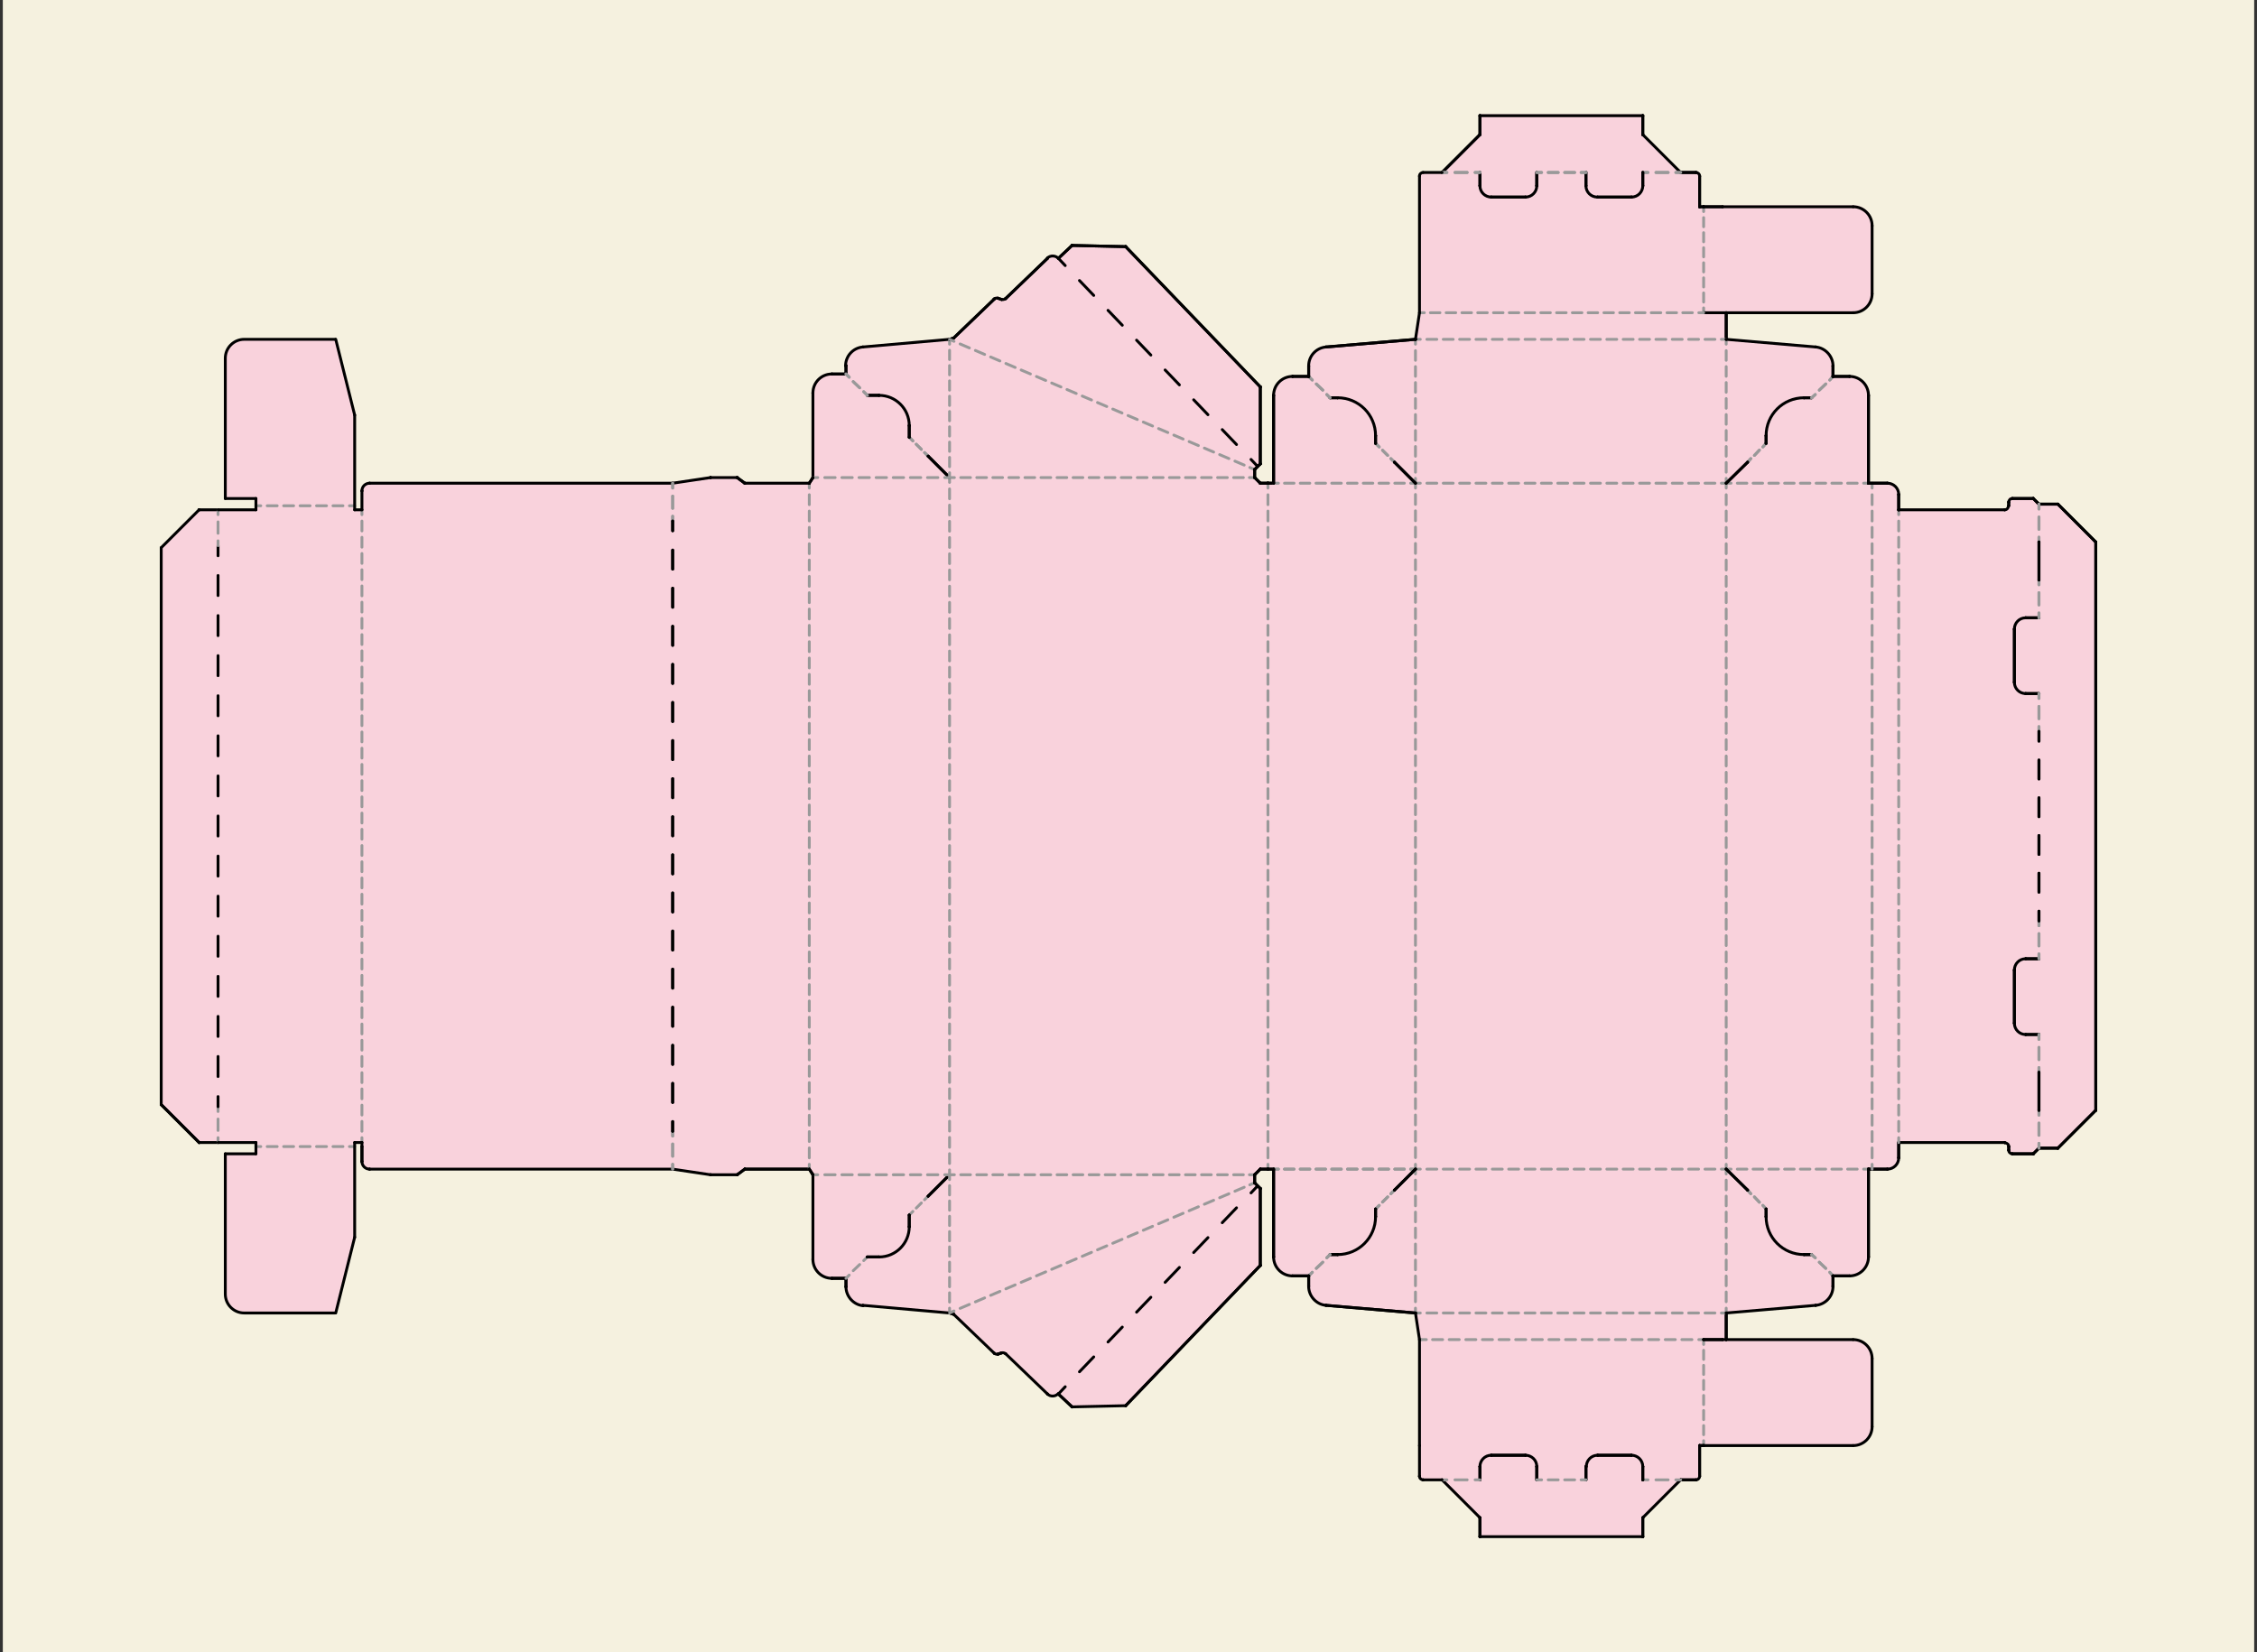 <?xml version="1.0" encoding="utf-8"?>
<!-- Generator: Adobe Illustrator 23.1.1, SVG Export Plug-In . SVG Version: 6.00 Build 0)  -->
<svg version="1.1" xmlns="http://www.w3.org/2000/svg" xmlns:xlink="http://www.w3.org/1999/xlink" x="0px" y="0px" width="560px"
	 height="410px" viewBox="0 0 560 410" style="enable-background:new 0 0 560 410;" xml:space="preserve">
<rect x="0" y="0" width="560" height="410" fill="#333333" stroke="none"/>
<style type="text/css">
	.st0{fill:#F5F1DF;}
	.st1{fill:#F9D2DC;}
	.st2{fill:none;stroke:#999999;stroke-width:0.709;stroke-linecap:round;stroke-linejoin:round;}
	.st3{fill:none;stroke:#999999;stroke-width:0.709;stroke-linecap:round;stroke-linejoin:round;stroke-dasharray:2.456,1.596;}
	.st4{fill:none;}
	.st5{fill:none;stroke:#999999;stroke-width:0.709;stroke-linecap:round;stroke-linejoin:round;stroke-dasharray:1.789,1.163;}
	.st6{fill:none;stroke:#000000;stroke-width:0.709;stroke-linecap:round;stroke-linejoin:round;stroke-miterlimit:10;}
	.st7{fill:none;stroke:#999999;stroke-width:0.709;stroke-linecap:round;stroke-linejoin:round;stroke-dasharray:2.302,1.496;}
	.st8{fill:none;stroke:#999999;stroke-width:0.709;stroke-linecap:round;stroke-linejoin:round;stroke-dasharray:2.438,1.585;}
	.st9{fill:none;stroke:#999999;stroke-width:0.709;stroke-linecap:round;stroke-linejoin:round;stroke-dasharray:2.575,1.673;}
	.st10{fill:none;stroke:#999999;stroke-width:0.709;stroke-linecap:round;stroke-linejoin:round;stroke-dasharray:2.37,1.54;}
	.st11{fill:none;stroke:#999999;stroke-width:0.709;stroke-linecap:round;stroke-linejoin:round;stroke-dasharray:2.404,1.562;}
	.st12{fill:none;stroke:#999999;stroke-width:0.709;stroke-linecap:round;stroke-linejoin:round;stroke-dasharray:2.264,1.472;}
	.st13{fill:none;stroke:#999999;stroke-width:0.709;stroke-linecap:round;stroke-linejoin:round;stroke-dasharray:1.802,1.171;}
	.st14{fill:none;stroke:#999999;stroke-width:0.709;stroke-linecap:round;stroke-linejoin:round;stroke-dasharray:2.44,1.586;}
	.st15{fill:none;stroke:#999999;stroke-width:0.709;stroke-linecap:round;stroke-linejoin:round;stroke-dasharray:2.499,1.625;}
	.st16{fill:none;stroke:#999999;stroke-width:0.709;stroke-linecap:round;stroke-linejoin:round;stroke-dasharray:0.47;}
	.st17{fill:none;stroke:#999999;stroke-width:0.709;stroke-linecap:round;stroke-linejoin:round;stroke-dasharray:2.46,1.599;}
	.st18{fill:none;stroke:#999999;stroke-width:0.709;stroke-linecap:round;stroke-linejoin:round;stroke-dasharray:2.21,1.437;}
	.st19{fill:none;stroke:#999999;stroke-width:0.709;stroke-linecap:round;stroke-linejoin:round;stroke-dasharray:2.414,1.569;}
	.st20{fill:none;stroke:#999999;stroke-width:0.709;stroke-linecap:round;stroke-linejoin:round;stroke-dasharray:2.44,1.586;}
	.st21{fill:none;stroke:#999999;stroke-width:0.709;stroke-linecap:round;stroke-linejoin:round;stroke-dasharray:2.372,1.542;}
	.st22{fill:none;stroke:#999999;stroke-width:0.709;stroke-linecap:round;stroke-linejoin:round;stroke-dasharray:3.028,1.968;}
	.st23{fill:none;stroke:#999999;stroke-width:0.709;stroke-linecap:round;stroke-linejoin:round;stroke-dasharray:2.477,1.61;}
	.st24{fill:none;stroke:#999999;stroke-width:0.709;stroke-linecap:round;stroke-linejoin:round;stroke-dasharray:2.496,1.622;}
	.st25{fill:none;stroke:#000000;stroke-width:0.709;stroke-linecap:round;stroke-linejoin:round;}
	.st26{fill:none;stroke:#000000;stroke-width:0.709;stroke-linecap:round;stroke-linejoin:round;stroke-dasharray:5.122,5.122;}
	.st27{fill:none;stroke:#999999;stroke-width:0.709;stroke-linecap:round;stroke-linejoin:round;stroke-dasharray:2.824,1.835;}
	.st28{fill:none;stroke:#000000;stroke-width:0.709;stroke-linecap:round;stroke-linejoin:round;stroke-dasharray:4.973,4.973;}
	.st29{fill:none;stroke:#000000;stroke-width:0.709;stroke-linecap:round;stroke-linejoin:round;stroke-dasharray:4.726,4.726;}
	.st30{fill:none;stroke:#000000;stroke-width:0.709;stroke-linecap:round;stroke-linejoin:round;stroke-dasharray:4.682,4.682;}
	.st31{fill:none;stroke:#999999;stroke-width:0.709;stroke-linecap:round;stroke-linejoin:round;stroke-dasharray:2.473,1.607;}
</style>
<g id="レイヤー_3">
	<rect x="0.7" y="-0.2" class="st0" width="558.6" height="410.5"/>
	<path class="st1" d="M510.6,124.8h-4.7l-1.4-1.4h-6.1v2.8h-27.3v-3.8c0-1.6-1.3-2.8-2.8-2.8h-4.7V97.8c0-2.6-2.1-4.6-4.6-4.6h-4.1
		v-2.6c0-2.5-1.9-4.5-4.4-4.8l-22.1-1.9v-6.6h31.5c2.6,0,4.7-2.1,4.7-4.7v-17c0-2.6-2.1-4.7-4.7-4.7h-38.1v-7.5c0-0.5-0.4-1-1-1H417
		l-9.4-9.4v-4.7h-40.4v4.7l-9.4,9.7h-4.7c-0.5,0-1,0.4-1,1V51v26.6l-0.9,6.3l-22.2,2c-2.4,0.2-4.3,2.2-4.3,4.7v2.6h-4
		c-2.6,0-4.7,2.1-4.7,4.7v21.8h-3.3l-1.4-1.4v-2l1.4-1.4V95.7l-33.4-34.8L266,60.6l-3.4,3.3L261,63L249,74.1l-1.9-0.6l-10.6,10.1
		l-1.2,0.3l-21.3,1.9c-2.4,0.2-4.3,2.2-4.3,4.7v2h-3.4c-2.6,0-4.7,2.1-4.7,4.7v21l-0.9,1.4h-16l-1.9-1.4h-6.6l-9.4,1.4H91.7
		c-1,0-1.9,0.8-1.9,1.9v4.8H88v-23.5L83.3,84H60.6c-2.6,0-4.7,2.1-4.7,4.7v34.8h7.6v2.8H49.4l-9.4,9.4v61.9v6.9v69.3l9.4,9.4h14.1
		v2.8h-7.6v34.8c0,2.6,2.1,4.7,4.7,4.7h22.6l4.7-17.8v-24.5h1.9v4.8c0,1,0.8,1.9,1.9,1.9h75.2l9.4,1.4h6.6l1.9-1.4h16l0.9,1.4v21
		c0,2.6,2.1,4.7,4.7,4.7h3.4v2c0,2.4,1.9,4.5,4.3,4.7l21.3,1.9l1.2,0.3l10.6,10.1l1.9-0.6l11.9,11.1l1.6-0.8l3.4,3.3l13.3-0.3
		l33.4-34.8v-19.1l-1.4-1.4v-2l1.4-1.4h3.3v21.8c0,2.6,2.1,4.7,4.7,4.7h4v2.6c0,2.4,1.9,4.4,4.3,4.7l22.2,2l0.9,6.8l0,26.3v0.7
		l0,6.8c0,0.5,0.4,1,1,1l4.7,0l9.4,9.2v4.7h40.4v-4.7l9.4-9.4h3.7c0.5,0,1-0.4,1-1v-7.5h38.1c2.6,0,4.7-2.1,4.7-4.7v-17
		c0-2.6-2.1-4.7-4.7-4.7h-31.5v-6.6l22.1-1.9c2.5-0.2,4.4-2.3,4.4-4.8v-2.6h4.1c2.6,0,4.6-2.1,4.6-4.6v-21.9h4.7
		c1.6,0,2.8-1.3,2.8-2.8v-3.8h27.3v2.8h6.1l1.4-1.4h4.7l9.4-9.4v-70.8v-6.9v-63.4L510.6,124.8z"/>
</g>
<g id="レイヤー_2">
	<g>
		<g id="LINE_221_">
			<g>
				<g>
					<line class="st2" x1="351.2" y1="119.9" x2="351.2" y2="121.1"/>
					<line class="st3" x1="351.2" y1="122.7" x2="351.2" y2="288.1"/>
					<line class="st2" x1="351.2" y1="288.9" x2="351.2" y2="290.1"/>
				</g>
			</g>
		</g>
		<g id="LINE_220_">
			<g>
				<g>
					<line class="st2" x1="230.3" y1="296.8" x2="229.4" y2="297.7"/>
					<line class="st5" x1="228.6" y1="298.5" x2="226.9" y2="300.2"/>
					<line class="st2" x1="226.5" y1="300.6" x2="225.6" y2="301.5"/>
				</g>
			</g>
		</g>
		<g id="LINE_219_">
			<line class="st6" x1="182.9" y1="291.5" x2="176.3" y2="291.5"/>
			<line class="st6" x1="182.9" y1="291.5" x2="182.9" y2="291.5"/>
			<line class="st6" x1="176.3" y1="291.5" x2="176.3" y2="291.5"/>
		</g>
		<g id="LINE_218_">
			<line class="st6" x1="184.8" y1="290.1" x2="200.8" y2="290.1"/>
			<line class="st6" x1="184.8" y1="290.1" x2="200.8" y2="290.1"/>
			<line class="st6" x1="184.8" y1="290.1" x2="184.8" y2="290.1"/>
			<line class="st6" x1="200.8" y1="290.1" x2="200.8" y2="290.1"/>
		</g>
		<g id="LINE_217_">
			<line class="st6" x1="182.9" y1="291.5" x2="184.8" y2="290.1"/>
			<line class="st6" x1="182.9" y1="291.5" x2="184.8" y2="290.1"/>
			<line class="st6" x1="182.9" y1="291.5" x2="182.9" y2="291.5"/>
			<line class="st6" x1="184.8" y1="290.1" x2="184.8" y2="290.1"/>
		</g>
		<g id="LINE_216_">
			<line class="st6" x1="230.3" y1="296.8" x2="235.6" y2="291.5"/>
			<line class="st6" x1="230.3" y1="296.8" x2="235.6" y2="291.5"/>
			<line class="st6" x1="230.3" y1="296.8" x2="230.3" y2="296.8"/>
			<line class="st6" x1="235.6" y1="291.5" x2="235.6" y2="291.5"/>
		</g>
		<g id="LINE_215_">
			<line class="st6" x1="225.6" y1="304.4" x2="225.6" y2="301.5"/>
			<line class="st6" x1="225.6" y1="304.4" x2="225.6" y2="301.5"/>
			<line class="st6" x1="225.6" y1="304.4" x2="225.6" y2="304.4"/>
			<line class="st6" x1="225.6" y1="301.5" x2="225.6" y2="301.5"/>
		</g>
		<g id="LINE_214_">
			<line class="st6" x1="214.1" y1="323.9" x2="235.6" y2="325.8"/>
			<line class="st6" x1="214.1" y1="323.9" x2="214.1" y2="323.9"/>
			<line class="st6" x1="235.6" y1="325.8" x2="235.6" y2="325.8"/>
		</g>
		<g id="LINE_213_">
			<line class="st6" x1="201.7" y1="312.5" x2="201.7" y2="291.5"/>
			<line class="st6" x1="201.7" y1="312.5" x2="201.7" y2="312.5"/>
			<line class="st6" x1="201.7" y1="291.5" x2="201.7" y2="291.5"/>
		</g>
		<g id="LINE_212_">
			<g>
				<g>
					<line class="st2" x1="235.6" y1="291.5" x2="235.6" y2="292.7"/>
					<line class="st7" x1="235.6" y1="294.2" x2="235.6" y2="323.9"/>
					<line class="st2" x1="235.6" y1="324.6" x2="235.6" y2="325.8"/>
				</g>
			</g>
		</g>
		<g id="LINE_211_">
			<g>
				<g>
					<line class="st2" x1="200.8" y1="290.1" x2="200.8" y2="288.9"/>
					<line class="st3" x1="200.8" y1="287.3" x2="200.8" y2="121.9"/>
					<line class="st2" x1="200.8" y1="121.1" x2="200.8" y2="119.9"/>
				</g>
			</g>
		</g>
		<g id="LINE_210_">
			<g>
				<g>
					<line class="st2" x1="235.6" y1="291.5" x2="235.6" y2="290.3"/>
					<line class="st8" x1="235.6" y1="288.7" x2="235.6" y2="120.5"/>
					<line class="st2" x1="235.6" y1="119.7" x2="235.6" y2="118.5"/>
				</g>
			</g>
		</g>
		<g id="LINE_209_">
			<g>
				<g>
					<line class="st2" x1="235.6" y1="291.5" x2="234.4" y2="291.5"/>
					<line class="st9" x1="232.7" y1="291.5" x2="203.8" y2="291.5"/>
					<line class="st2" x1="202.9" y1="291.5" x2="201.7" y2="291.5"/>
				</g>
			</g>
		</g>
		<g id="LINE_208_">
			<g>
				<g>
					<line class="st2" x1="463.6" y1="290.1" x2="462.4" y2="290.1"/>
					<line class="st10" x1="460.8" y1="290.1" x2="430.3" y2="290.1"/>
					<line class="st2" x1="429.5" y1="290.1" x2="428.3" y2="290.1"/>
				</g>
			</g>
		</g>
		<g id="LINE_207_">
			<g>
				<g>
					<line class="st2" x1="428.3" y1="325.8" x2="428.3" y2="324.6"/>
					<line class="st11" x1="428.3" y1="323" x2="428.3" y2="292.1"/>
					<line class="st2" x1="428.3" y1="291.3" x2="428.3" y2="290.1"/>
				</g>
			</g>
		</g>
		<g id="LINE_206_">
			<g>
				<g>
					<line class="st2" x1="422.7" y1="358.7" x2="422.7" y2="357.5"/>
					<line class="st12" x1="422.7" y1="356" x2="422.7" y2="334.4"/>
					<line class="st2" x1="422.7" y1="333.6" x2="422.7" y2="332.4"/>
				</g>
			</g>
		</g>
		<g id="LINE_205_">
			<g>
				<g>
					<line class="st2" x1="433.6" y1="295.3" x2="434.4" y2="296.2"/>
					<line class="st13" x1="435.3" y1="297" x2="436.9" y2="298.7"/>
					<line class="st2" x1="437.4" y1="299.1" x2="438.2" y2="300"/>
				</g>
			</g>
			<g>
				<g>
					<line class="st2" x1="433.6" y1="295.3" x2="434.4" y2="296.2"/>
					<line class="st13" x1="435.3" y1="297" x2="436.9" y2="298.7"/>
					<line class="st2" x1="437.4" y1="299.1" x2="438.2" y2="300"/>
				</g>
			</g>
		</g>
		<g id="LINE_204_">
			<line class="st6" x1="468.3" y1="290.1" x2="463.6" y2="290.1"/>
			<line class="st6" x1="468.3" y1="290.1" x2="463.6" y2="290.1"/>
			<line class="st6" x1="468.3" y1="290.1" x2="468.3" y2="290.1"/>
			<line class="st6" x1="463.6" y1="290.1" x2="463.6" y2="290.1"/>
		</g>
		<g id="LINE_203_">
			<line class="st6" x1="471.1" y1="287.3" x2="471.1" y2="283.5"/>
			<line class="st6" x1="471.1" y1="287.3" x2="471.1" y2="283.5"/>
			<line class="st6" x1="471.1" y1="287.3" x2="471.1" y2="287.3"/>
			<line class="st6" x1="471.1" y1="283.5" x2="471.1" y2="283.5"/>
		</g>
		<g id="LINE_202_">
			<line class="st6" x1="497.4" y1="283.5" x2="471.1" y2="283.5"/>
			<line class="st6" x1="497.4" y1="283.5" x2="497.4" y2="283.5"/>
			<line class="st6" x1="471.1" y1="283.5" x2="471.1" y2="283.5"/>
		</g>
		<g id="LINE_201_">
			<line class="st6" x1="498.4" y1="284.5" x2="498.4" y2="285.4"/>
			<line class="st6" x1="498.4" y1="284.5" x2="498.4" y2="285.4"/>
			<line class="st6" x1="498.4" y1="284.5" x2="498.4" y2="284.5"/>
			<line class="st6" x1="498.4" y1="285.4" x2="498.4" y2="285.4"/>
		</g>
		<g id="LINE_200_">
			<line class="st6" x1="499.3" y1="286.3" x2="504.5" y2="286.3"/>
			<line class="st6" x1="499.3" y1="286.3" x2="504.5" y2="286.3"/>
			<line class="st6" x1="499.3" y1="286.3" x2="499.3" y2="286.3"/>
			<line class="st6" x1="504.5" y1="286.3" x2="504.5" y2="286.3"/>
		</g>
		<g id="ARC_47_">
			<path class="st6" d="M498.4,284.5c0-0.5-0.4-0.9-0.9-0.9"/>
		</g>
		<g id="ARC_46_">
			<path class="st6" d="M498.4,285.4c0,0.5,0.4,0.9,0.9,0.9"/>
		</g>
		<g id="ARC_45_">
			<path class="st6" d="M468.3,290.1c1.6,0,2.8-1.3,2.8-2.8"/>
		</g>
		<g id="LINE_199_">
			<line class="st6" x1="520" y1="275.5" x2="510.6" y2="284.9"/>
			<line class="st6" x1="520" y1="275.5" x2="510.6" y2="284.9"/>
			<line class="st6" x1="520" y1="275.5" x2="520" y2="275.5"/>
			<line class="st6" x1="510.6" y1="284.9" x2="510.6" y2="284.9"/>
		</g>
		<g id="LINE_198_">
			<line class="st6" x1="510.6" y1="284.9" x2="505.9" y2="284.9"/>
			<line class="st6" x1="510.6" y1="284.9" x2="505.9" y2="284.9"/>
			<line class="st6" x1="510.6" y1="284.9" x2="510.6" y2="284.9"/>
			<line class="st6" x1="505.9" y1="284.9" x2="505.9" y2="284.9"/>
		</g>
		<g id="LINE_197_">
			<line class="st6" x1="505.9" y1="284.9" x2="504.5" y2="286.3"/>
			<line class="st6" x1="505.9" y1="284.9" x2="504.5" y2="286.3"/>
			<line class="st6" x1="505.9" y1="284.9" x2="505.9" y2="284.9"/>
			<line class="st6" x1="504.5" y1="286.3" x2="504.5" y2="286.3"/>
		</g>
		<g id="LINE_196_">
			<line class="st6" x1="420.8" y1="367.2" x2="417" y2="367.2"/>
			<line class="st6" x1="420.8" y1="367.2" x2="417" y2="367.2"/>
			<line class="st6" x1="420.8" y1="367.2" x2="420.8" y2="367.2"/>
			<line class="st6" x1="417" y1="367.2" x2="417" y2="367.2"/>
		</g>
		<g id="LINE_195_">
			<line class="st6" x1="428.3" y1="332.4" x2="428.3" y2="325.8"/>
			<line class="st6" x1="428.3" y1="332.4" x2="428.3" y2="325.8"/>
			<line class="st6" x1="428.3" y1="332.4" x2="428.3" y2="332.4"/>
			<line class="st6" x1="428.3" y1="325.8" x2="428.3" y2="325.8"/>
		</g>
		<g id="LINE_194_">
			<line class="st6" x1="422.7" y1="332.4" x2="422.7" y2="332.4"/>
		</g>
		<g id="LINE_193_">
			<line class="st6" x1="422.7" y1="358.7" x2="422.7" y2="358.7"/>
		</g>
		<g id="LINE_192_">
			<line class="st6" x1="421.7" y1="366.3" x2="421.7" y2="358.7"/>
			<line class="st6" x1="421.7" y1="366.3" x2="421.7" y2="358.7"/>
			<line class="st6" x1="421.7" y1="366.3" x2="421.7" y2="366.3"/>
			<line class="st6" x1="421.7" y1="358.7" x2="421.7" y2="358.7"/>
		</g>
		<g id="LINE_191_">
			<line class="st6" x1="417" y1="367.2" x2="407.6" y2="376.6"/>
			<line class="st6" x1="417" y1="367.2" x2="417" y2="367.2"/>
			<line class="st6" x1="407.6" y1="376.6" x2="407.6" y2="376.6"/>
		</g>
		<g id="LINE_190_">
			<line class="st6" x1="407.6" y1="381.3" x2="407.6" y2="376.6"/>
			<line class="st6" x1="407.6" y1="381.3" x2="407.6" y2="376.6"/>
			<line class="st6" x1="407.6" y1="381.3" x2="407.6" y2="381.3"/>
			<line class="st6" x1="407.6" y1="376.6" x2="407.6" y2="376.6"/>
		</g>
		<g id="LINE_189_">
			<line class="st6" x1="505.9" y1="237.9" x2="502.6" y2="237.9"/>
			<line class="st6" x1="505.9" y1="237.9" x2="502.6" y2="237.9"/>
			<line class="st6" x1="505.9" y1="237.9" x2="505.9" y2="237.9"/>
			<line class="st6" x1="502.6" y1="237.9" x2="502.6" y2="237.9"/>
		</g>
		<g id="ARC_44_">
			<path class="st6" d="M502.6,237.9c-1.6,0-2.8,1.3-2.8,2.8"/>
		</g>
		<g id="LINE_188_">
			<line class="st6" x1="499.8" y1="240.7" x2="499.8" y2="253.9"/>
			<line class="st6" x1="499.8" y1="240.7" x2="499.8" y2="253.9"/>
			<line class="st6" x1="499.8" y1="240.7" x2="499.8" y2="240.7"/>
			<line class="st6" x1="499.8" y1="253.9" x2="499.8" y2="253.9"/>
		</g>
		<g id="ARC_43_">
			<path class="st6" d="M499.8,253.9c0,1.6,1.3,2.8,2.8,2.8"/>
		</g>
		<g id="LINE_187_">
			<line class="st6" x1="502.6" y1="256.7" x2="505.9" y2="256.7"/>
			<line class="st6" x1="502.6" y1="256.7" x2="505.9" y2="256.7"/>
			<line class="st6" x1="502.6" y1="256.7" x2="502.6" y2="256.7"/>
			<line class="st6" x1="505.9" y1="256.7" x2="505.9" y2="256.7"/>
		</g>
		<g id="LINE_186_">
			<line class="st6" x1="520" y1="275.5" x2="520" y2="134.5"/>
			<line class="st6" x1="520" y1="275.5" x2="520" y2="134.5"/>
			<line class="st6" x1="520" y1="275.5" x2="520" y2="275.5"/>
			<line class="st6" x1="520" y1="134.5" x2="520" y2="134.5"/>
		</g>
		<g id="LINE_185_">
			<g>
				<g>
					<line class="st2" x1="471.1" y1="283.5" x2="471.1" y2="282.3"/>
					<line class="st14" x1="471.1" y1="280.7" x2="471.1" y2="128.5"/>
					<line class="st2" x1="471.1" y1="127.7" x2="471.1" y2="126.5"/>
				</g>
			</g>
		</g>
		<g id="LINE_184_">
			<g>
				<g>
					<line class="st2" x1="464.5" y1="290.1" x2="464.5" y2="288.9"/>
					<line class="st3" x1="464.5" y1="287.3" x2="464.5" y2="121.9"/>
					<line class="st2" x1="464.5" y1="121.1" x2="464.5" y2="119.9"/>
				</g>
			</g>
		</g>
		<g id="LINE_183_">
			<g>
				<g>
					<line class="st2" x1="428.3" y1="290.1" x2="428.3" y2="288.9"/>
					<line class="st3" x1="428.3" y1="287.3" x2="428.3" y2="121.9"/>
					<line class="st2" x1="428.3" y1="121.1" x2="428.3" y2="119.9"/>
				</g>
			</g>
		</g>
		<g id="LINE_182_">
			<g>
				<g>
					<line class="st2" x1="422.7" y1="332.4" x2="421.5" y2="332.4"/>
					<line class="st15" x1="419.8" y1="332.4" x2="354.7" y2="332.4"/>
					<line class="st2" x1="353.9" y1="332.4" x2="352.6" y2="332.4"/>
				</g>
			</g>
			<g>
				<line class="st16" x1="352.2" y1="332.4" x2="352.6" y2="332.4"/>
			</g>
		</g>
		<g id="LINE_181_">
			<g>
				<g>
					<line class="st2" x1="428.3" y1="325.8" x2="427.1" y2="325.8"/>
					<line class="st17" x1="425.5" y1="325.8" x2="353.2" y2="325.8"/>
					<line class="st2" x1="352.4" y1="325.8" x2="351.2" y2="325.8"/>
				</g>
			</g>
		</g>
		<g id="LINE_180_">
			<g>
				<g>
					<line class="st2" x1="428.3" y1="290.1" x2="427.1" y2="290.1"/>
					<line class="st17" x1="425.5" y1="290.1" x2="353.2" y2="290.1"/>
					<line class="st2" x1="352.4" y1="290.1" x2="351.2" y2="290.1"/>
				</g>
			</g>
		</g>
		<g id="LINE_179_">
			<line class="st6" x1="428.3" y1="290.1" x2="433.6" y2="295.3"/>
			<line class="st6" x1="428.3" y1="290.1" x2="433.6" y2="295.3"/>
			<line class="st6" x1="428.3" y1="290.1" x2="428.3" y2="290.1"/>
			<line class="st6" x1="433.6" y1="295.3" x2="433.6" y2="295.3"/>
		</g>
		<g id="LINE_178_">
			<line class="st6" x1="438.2" y1="300" x2="438.2" y2="301.9"/>
			<line class="st6" x1="438.2" y1="300" x2="438.2" y2="301.9"/>
			<line class="st6" x1="438.2" y1="300" x2="438.2" y2="300"/>
			<line class="st6" x1="438.2" y1="301.9" x2="438.2" y2="301.9"/>
		</g>
		<g id="LINE_177_">
			<line class="st6" x1="447.6" y1="311.3" x2="449.5" y2="311.3"/>
			<line class="st6" x1="447.6" y1="311.3" x2="449.5" y2="311.3"/>
			<line class="st6" x1="447.6" y1="311.3" x2="447.6" y2="311.3"/>
			<line class="st6" x1="449.5" y1="311.3" x2="449.5" y2="311.3"/>
		</g>
		<g id="LINE_176_">
			<g>
				<g>
					<line class="st2" x1="449.5" y1="311.3" x2="450.4" y2="312.1"/>
					<line class="st18" x1="451.4" y1="313.2" x2="453.5" y2="315.2"/>
					<line class="st2" x1="454" y1="315.7" x2="454.8" y2="316.6"/>
				</g>
			</g>
			<g>
				<g>
					<line class="st2" x1="449.5" y1="311.3" x2="450.4" y2="312.1"/>
					<line class="st18" x1="451.4" y1="313.2" x2="453.5" y2="315.2"/>
					<line class="st2" x1="454" y1="315.7" x2="454.8" y2="316.6"/>
				</g>
			</g>
		</g>
		<g id="LINE_175_">
			<line class="st6" x1="454.8" y1="316.6" x2="454.8" y2="319.2"/>
			<line class="st6" x1="454.8" y1="316.6" x2="454.8" y2="319.2"/>
			<line class="st6" x1="454.8" y1="316.6" x2="454.8" y2="316.6"/>
			<line class="st6" x1="454.8" y1="319.2" x2="454.8" y2="319.2"/>
		</g>
		<g id="LINE_174_">
			<line class="st6" x1="450.5" y1="323.9" x2="428.3" y2="325.8"/>
			<line class="st6" x1="450.5" y1="323.9" x2="450.5" y2="323.9"/>
			<line class="st6" x1="428.3" y1="325.8" x2="428.3" y2="325.8"/>
		</g>
		<g id="LINE_173_">
			<line class="st6" x1="454.8" y1="316.6" x2="458.9" y2="316.6"/>
			<line class="st6" x1="454.8" y1="316.6" x2="458.9" y2="316.6"/>
			<line class="st6" x1="454.8" y1="316.6" x2="454.8" y2="316.6"/>
			<line class="st6" x1="458.9" y1="316.6" x2="458.9" y2="316.6"/>
		</g>
		<g id="LINE_172_">
			<line class="st6" x1="463.6" y1="311.9" x2="463.6" y2="290.1"/>
			<line class="st6" x1="463.6" y1="311.9" x2="463.6" y2="290.1"/>
			<line class="st6" x1="463.6" y1="311.9" x2="463.6" y2="311.9"/>
			<line class="st6" x1="463.6" y1="290.1" x2="463.6" y2="290.1"/>
		</g>
		<g id="ARC_42_">
			<path class="st6" d="M450.5,323.9c2.4-0.2,4.3-2.2,4.3-4.7"/>
		</g>
		<g id="ARC_41_">
			<path class="st6" d="M458.9,316.6c2.6,0,4.7-2.1,4.7-4.7"/>
		</g>
		<g id="ARC_40_">
			<path class="st6" d="M438.2,301.9c0,5.2,4.2,9.4,9.4,9.4"/>
		</g>
		<g id="LINE_171_">
			<g>
				<g>
					<line class="st2" x1="314.6" y1="290.1" x2="314.6" y2="288.9"/>
					<line class="st3" x1="314.6" y1="287.3" x2="314.6" y2="121.9"/>
					<line class="st2" x1="314.6" y1="121.1" x2="314.6" y2="119.9"/>
				</g>
			</g>
		</g>
		<g id="LINE_170_">
			<g>
				<g>
					<line class="st2" x1="311.3" y1="291.5" x2="310" y2="291.5"/>
					<line class="st19" x1="308.5" y1="291.5" x2="237.6" y2="291.5"/>
					<line class="st2" x1="236.8" y1="291.5" x2="235.6" y2="291.5"/>
				</g>
			</g>
		</g>
		<g id="LINE_169_">
			<line class="st6" x1="209.9" y1="319.3" x2="209.9" y2="317.2"/>
			<line class="st6" x1="209.9" y1="319.3" x2="209.9" y2="317.2"/>
			<line class="st6" x1="209.9" y1="319.3" x2="209.9" y2="319.3"/>
			<line class="st6" x1="209.9" y1="317.2" x2="209.9" y2="317.2"/>
		</g>
		<g id="LINE_168_">
			<line class="st6" x1="209.9" y1="317.2" x2="206.4" y2="317.2"/>
			<line class="st6" x1="209.9" y1="317.2" x2="206.4" y2="317.2"/>
			<line class="st6" x1="209.9" y1="317.2" x2="209.9" y2="317.2"/>
			<line class="st6" x1="206.4" y1="317.2" x2="206.4" y2="317.2"/>
		</g>
		<g id="LINE_167_">
			<g>
				<g>
					<line class="st2" x1="209.9" y1="317.2" x2="210.7" y2="316.4"/>
					<line class="st18" x1="211.7" y1="315.3" x2="213.8" y2="313.3"/>
					<line class="st2" x1="214.3" y1="312.8" x2="215.2" y2="311.9"/>
				</g>
			</g>
		</g>
		<g id="LINE_166_">
			<line class="st6" x1="215.2" y1="311.9" x2="218.1" y2="311.9"/>
			<line class="st6" x1="215.2" y1="311.9" x2="218.1" y2="311.9"/>
			<line class="st6" x1="215.2" y1="311.9" x2="215.2" y2="311.9"/>
			<line class="st6" x1="218.1" y1="311.9" x2="218.1" y2="311.9"/>
		</g>
		<g id="ARC_39_">
			<path class="st6" d="M201.7,312.5c0,2.6,2.1,4.7,4.7,4.7"/>
		</g>
		<g id="ARC_38_">
			<path class="st6" d="M209.9,319.3c0,2.4,1.9,4.5,4.3,4.7"/>
		</g>
		<g id="ARC_37_">
			<path class="st6" d="M218.1,311.9c4.2,0,7.5-3.4,7.5-7.5"/>
		</g>
		<g id="LINE_165_">
			<g>
				<g>
					<line class="st2" x1="89.8" y1="283.5" x2="89.8" y2="282.3"/>
					<line class="st20" x1="89.8" y1="280.7" x2="89.8" y2="128.5"/>
					<line class="st2" x1="89.8" y1="127.7" x2="89.8" y2="126.5"/>
				</g>
			</g>
		</g>
		<line class="st6" x1="88" y1="283.5" x2="89.8" y2="283.5"/>
		<line class="st6" x1="89.8" y1="284.5" x2="89.8" y2="284.5"/>
		<g id="LINE_164_">
			<line class="st6" x1="40" y1="274.1" x2="49.4" y2="283.5"/>
			<line class="st6" x1="40" y1="274.1" x2="49.4" y2="283.5"/>
			<line class="st6" x1="40" y1="274.1" x2="40" y2="274.1"/>
			<line class="st6" x1="49.4" y1="283.5" x2="49.4" y2="283.5"/>
		</g>
		<g id="LINE_163_">
			<line class="st6" x1="49.4" y1="283.5" x2="54.1" y2="283.5"/>
			<line class="st6" x1="49.4" y1="283.5" x2="49.4" y2="283.5"/>
		</g>
		<g id="LINE_162_">
			<line class="st6" x1="357.8" y1="367.2" x2="367.2" y2="376.6"/>
			<line class="st6" x1="357.8" y1="367.2" x2="357.8" y2="367.2"/>
			<line class="st6" x1="367.2" y1="376.6" x2="367.2" y2="376.6"/>
		</g>
		<g id="LINE_161_">
			<line class="st6" x1="367.2" y1="381.3" x2="367.2" y2="376.6"/>
			<line class="st6" x1="367.2" y1="381.3" x2="367.2" y2="376.6"/>
			<line class="st6" x1="367.2" y1="381.3" x2="367.2" y2="381.3"/>
			<line class="st6" x1="367.2" y1="376.6" x2="367.2" y2="376.6"/>
		</g>
		<g id="LINE_160_">
			<line class="st6" x1="367.2" y1="381.3" x2="407.6" y2="381.3"/>
			<line class="st6" x1="367.2" y1="381.3" x2="367.2" y2="381.3"/>
			<line class="st6" x1="407.6" y1="381.3" x2="407.6" y2="381.3"/>
		</g>
		<g id="LINE_159_">
			<g>
				<g>
					<line class="st2" x1="351.2" y1="325.8" x2="351.2" y2="324.6"/>
					<line class="st11" x1="351.2" y1="323" x2="351.2" y2="292.1"/>
					<line class="st2" x1="351.2" y1="291.3" x2="351.2" y2="290.1"/>
				</g>
			</g>
		</g>
		<g id="LINE_158_">
			<line class="st6" x1="316" y1="290.1" x2="314.6" y2="290.1"/>
			<line class="st6" x1="316" y1="290.1" x2="314.6" y2="290.1"/>
			<line class="st6" x1="316" y1="290.1" x2="316" y2="290.1"/>
			<line class="st6" x1="314.6" y1="290.1" x2="314.6" y2="290.1"/>
		</g>
		<g id="LINE_157_">
			<g>
				<g>
					<line class="st2" x1="316" y1="290.1" x2="317.2" y2="290.1"/>
					<line class="st10" x1="318.7" y1="290.1" x2="349.2" y2="290.1"/>
					<line class="st2" x1="350" y1="290.1" x2="351.2" y2="290.1"/>
				</g>
			</g>
			<g>
				<g>
					<line class="st2" x1="316" y1="290.1" x2="317.2" y2="290.1"/>
					<line class="st10" x1="318.7" y1="290.1" x2="349.2" y2="290.1"/>
					<line class="st2" x1="350" y1="290.1" x2="351.2" y2="290.1"/>
				</g>
			</g>
		</g>
		<g id="LINE_156_">
			<g>
				<g>
					<line class="st2" x1="346" y1="295.3" x2="345.1" y2="296.2"/>
					<line class="st13" x1="344.3" y1="297" x2="342.6" y2="298.7"/>
					<line class="st2" x1="342.2" y1="299.1" x2="341.3" y2="300"/>
				</g>
			</g>
			<g>
				<g>
					<line class="st2" x1="346" y1="295.3" x2="345.1" y2="296.2"/>
					<line class="st13" x1="344.3" y1="297" x2="342.6" y2="298.7"/>
					<line class="st2" x1="342.2" y1="299.1" x2="341.3" y2="300"/>
				</g>
			</g>
		</g>
		<g id="LINE_155_">
			<line class="st6" x1="351.2" y1="290.1" x2="346" y2="295.3"/>
			<line class="st6" x1="351.2" y1="290.1" x2="346" y2="295.3"/>
			<line class="st6" x1="351.2" y1="290.1" x2="351.2" y2="290.1"/>
			<line class="st6" x1="346" y1="295.3" x2="346" y2="295.3"/>
		</g>
		<g id="LINE_154_">
			<line class="st6" x1="341.3" y1="300" x2="341.3" y2="301.9"/>
			<line class="st6" x1="341.3" y1="300" x2="341.3" y2="301.9"/>
			<line class="st6" x1="341.3" y1="300" x2="341.3" y2="300"/>
			<line class="st6" x1="341.3" y1="301.9" x2="341.3" y2="301.9"/>
		</g>
		<g id="LINE_153_">
			<line class="st6" x1="331.9" y1="311.3" x2="330" y2="311.3"/>
			<line class="st6" x1="331.9" y1="311.3" x2="330" y2="311.3"/>
			<line class="st6" x1="331.9" y1="311.3" x2="331.9" y2="311.3"/>
			<line class="st6" x1="330" y1="311.3" x2="330" y2="311.3"/>
		</g>
		<g id="ARC_36_">
			<path class="st6" d="M331.9,311.3c5.2,0,9.4-4.2,9.4-9.4"/>
		</g>
		<g id="LINE_152_">
			<g>
				<g>
					<line class="st2" x1="330" y1="311.3" x2="329.2" y2="312.1"/>
					<line class="st18" x1="328.2" y1="313.2" x2="326.1" y2="315.2"/>
					<line class="st2" x1="325.6" y1="315.7" x2="324.7" y2="316.6"/>
				</g>
			</g>
			<g>
				<g>
					<line class="st2" x1="330" y1="311.3" x2="329.2" y2="312.1"/>
					<line class="st18" x1="328.2" y1="313.2" x2="326.1" y2="315.2"/>
					<line class="st2" x1="325.6" y1="315.7" x2="324.7" y2="316.6"/>
				</g>
			</g>
		</g>
		<g id="LINE_151_">
			<line class="st6" x1="324.7" y1="316.6" x2="324.7" y2="319.2"/>
			<line class="st6" x1="324.7" y1="316.6" x2="324.7" y2="319.2"/>
			<line class="st6" x1="324.7" y1="316.6" x2="324.7" y2="316.6"/>
			<line class="st6" x1="324.7" y1="319.2" x2="324.7" y2="319.2"/>
		</g>
		<g id="LINE_150_">
			<line class="st6" x1="329" y1="323.9" x2="351.2" y2="325.8"/>
			<line class="st6" x1="329" y1="323.9" x2="351.2" y2="325.8"/>
			<line class="st6" x1="329" y1="323.9" x2="329" y2="323.9"/>
			<line class="st6" x1="351.2" y1="325.8" x2="351.2" y2="325.8"/>
		</g>
		<g id="ARC_35_">
			<path class="st6" d="M324.7,319.2c0,2.4,1.9,4.5,4.3,4.7"/>
		</g>
		<g id="LINE_149_">
			<line class="st6" x1="324.7" y1="316.6" x2="320.7" y2="316.6"/>
			<line class="st6" x1="324.7" y1="316.6" x2="320.7" y2="316.6"/>
			<line class="st6" x1="324.7" y1="316.6" x2="324.7" y2="316.6"/>
			<line class="st6" x1="320.7" y1="316.6" x2="320.7" y2="316.6"/>
		</g>
		<g id="LINE_148_">
			<line class="st6" x1="316" y1="311.9" x2="316" y2="290.1"/>
			<line class="st6" x1="316" y1="311.9" x2="316" y2="290.1"/>
			<line class="st6" x1="316" y1="311.9" x2="316" y2="311.9"/>
			<line class="st6" x1="316" y1="290.1" x2="316" y2="290.1"/>
		</g>
		<g id="ARC_34_">
			<path class="st6" d="M316,311.9c0,2.6,2.1,4.7,4.7,4.7"/>
		</g>
		<g id="LINE_147_">
			<line class="st6" x1="314.6" y1="290.1" x2="312.7" y2="290.1"/>
			<line class="st6" x1="314.6" y1="290.1" x2="312.7" y2="290.1"/>
			<line class="st6" x1="314.6" y1="290.1" x2="314.6" y2="290.1"/>
			<line class="st6" x1="312.7" y1="290.1" x2="312.7" y2="290.1"/>
		</g>
		<g id="LINE_146_">
			<g>
				<g>
					<line class="st2" x1="230.3" y1="113.2" x2="229.4" y2="112.3"/>
					<line class="st5" x1="228.6" y1="111.5" x2="226.9" y2="109.8"/>
					<line class="st2" x1="226.5" y1="109.4" x2="225.6" y2="108.5"/>
				</g>
			</g>
			<g>
				<g>
					<line class="st2" x1="230.3" y1="113.2" x2="229.4" y2="112.3"/>
					<line class="st5" x1="228.6" y1="111.5" x2="226.9" y2="109.8"/>
					<line class="st2" x1="226.5" y1="109.4" x2="225.6" y2="108.5"/>
				</g>
			</g>
		</g>
		<g id="LINE_145_">
			<line class="st6" x1="182.9" y1="118.5" x2="176.3" y2="118.5"/>
			<line class="st6" x1="182.9" y1="118.5" x2="182.9" y2="118.5"/>
			<line class="st6" x1="176.3" y1="118.5" x2="176.3" y2="118.5"/>
		</g>
		<g id="LINE_144_">
			<line class="st6" x1="184.8" y1="119.9" x2="200.8" y2="119.9"/>
			<line class="st6" x1="184.8" y1="119.9" x2="184.8" y2="119.9"/>
			<line class="st6" x1="200.8" y1="119.9" x2="200.8" y2="119.9"/>
		</g>
		<g id="LINE_143_">
			<line class="st6" x1="182.9" y1="118.5" x2="184.8" y2="119.9"/>
			<line class="st6" x1="182.9" y1="118.5" x2="184.8" y2="119.9"/>
			<line class="st6" x1="182.9" y1="118.5" x2="182.9" y2="118.5"/>
			<line class="st6" x1="184.8" y1="119.9" x2="184.8" y2="119.9"/>
		</g>
		<g id="LINE_142_">
			<line class="st6" x1="230.3" y1="113.2" x2="235.6" y2="118.5"/>
			<line class="st6" x1="230.3" y1="113.2" x2="235.6" y2="118.5"/>
			<line class="st6" x1="230.3" y1="113.2" x2="230.3" y2="113.2"/>
			<line class="st6" x1="235.6" y1="118.5" x2="235.6" y2="118.5"/>
		</g>
		<g id="LINE_141_">
			<line class="st6" x1="225.6" y1="105.6" x2="225.6" y2="108.5"/>
			<line class="st6" x1="225.6" y1="105.6" x2="225.6" y2="108.5"/>
			<line class="st6" x1="225.6" y1="105.6" x2="225.6" y2="105.6"/>
			<line class="st6" x1="225.6" y1="108.5" x2="225.6" y2="108.5"/>
		</g>
		<g id="LINE_140_">
			<line class="st6" x1="215.2" y1="98.1" x2="218.1" y2="98.1"/>
			<line class="st6" x1="215.2" y1="98.1" x2="218.1" y2="98.1"/>
			<line class="st6" x1="215.2" y1="98.1" x2="215.2" y2="98.1"/>
			<line class="st6" x1="218.1" y1="98.1" x2="218.1" y2="98.1"/>
		</g>
		<g id="ARC_33_">
			<path class="st6" d="M225.6,105.6c0-4.2-3.4-7.5-7.5-7.5"/>
		</g>
		<g id="LINE_139_">
			<line class="st6" x1="214.1" y1="86.1" x2="235.6" y2="84.2"/>
			<line class="st6" x1="214.1" y1="86.1" x2="214.1" y2="86.1"/>
			<line class="st6" x1="235.6" y1="84.2" x2="235.6" y2="84.2"/>
		</g>
		<g id="LINE_138_">
			<line class="st6" x1="209.9" y1="90.7" x2="209.9" y2="92.8"/>
			<line class="st6" x1="209.9" y1="90.7" x2="209.9" y2="92.8"/>
			<line class="st6" x1="209.9" y1="90.7" x2="209.9" y2="90.7"/>
			<line class="st6" x1="209.9" y1="92.8" x2="209.9" y2="92.8"/>
		</g>
		<g id="ARC_32_">
			<path class="st6" d="M214.1,86.1c-2.4,0.2-4.3,2.2-4.3,4.7"/>
		</g>
		<g id="LINE_137_">
			<line class="st6" x1="201.7" y1="97.5" x2="201.7" y2="118.5"/>
			<line class="st6" x1="201.7" y1="97.5" x2="201.7" y2="97.5"/>
			<line class="st6" x1="201.7" y1="118.5" x2="201.7" y2="118.5"/>
		</g>
		<g id="LINE_136_">
			<line class="st6" x1="209.9" y1="92.8" x2="206.4" y2="92.8"/>
			<line class="st6" x1="209.9" y1="92.8" x2="206.4" y2="92.8"/>
			<line class="st6" x1="209.9" y1="92.8" x2="209.9" y2="92.8"/>
			<line class="st6" x1="206.4" y1="92.8" x2="206.4" y2="92.8"/>
		</g>
		<g id="ARC_31_">
			<path class="st6" d="M206.4,92.8c-2.6,0-4.7,2.1-4.7,4.7"/>
		</g>
		<g id="LINE_135_">
			<g>
				<g>
					<line class="st2" x1="235.6" y1="118.5" x2="235.6" y2="117.3"/>
					<line class="st7" x1="235.6" y1="115.8" x2="235.6" y2="86.1"/>
					<line class="st2" x1="235.6" y1="85.4" x2="235.6" y2="84.2"/>
				</g>
			</g>
		</g>
		<g id="LINE_134_">
			<g>
				<g>
					<line class="st2" x1="235.6" y1="118.5" x2="234.4" y2="118.5"/>
					<line class="st9" x1="232.7" y1="118.5" x2="203.8" y2="118.5"/>
					<line class="st2" x1="202.9" y1="118.5" x2="201.7" y2="118.5"/>
				</g>
			</g>
		</g>
		<g id="LINE_133_">
			<g>
				<g>
					<line class="st2" x1="463.6" y1="119.9" x2="462.4" y2="119.9"/>
					<line class="st10" x1="460.8" y1="119.9" x2="430.3" y2="119.9"/>
					<line class="st2" x1="429.5" y1="119.9" x2="428.3" y2="119.9"/>
				</g>
			</g>
		</g>
		<g id="LINE_132_">
			<g>
				<g>
					<line class="st2" x1="428.3" y1="84.2" x2="428.3" y2="85.4"/>
					<line class="st11" x1="428.3" y1="87" x2="428.3" y2="117.9"/>
					<line class="st2" x1="428.3" y1="118.7" x2="428.3" y2="119.9"/>
				</g>
			</g>
		</g>
		<g id="LINE_131_">
			<g>
				<g>
					<line class="st2" x1="422.7" y1="51.3" x2="422.7" y2="52.5"/>
					<line class="st12" x1="422.7" y1="54" x2="422.7" y2="75.6"/>
					<line class="st2" x1="422.7" y1="76.4" x2="422.7" y2="77.6"/>
				</g>
			</g>
		</g>
		<g id="LINE_130_">
			<g>
				<g>
					<line class="st2" x1="433.6" y1="114.7" x2="434.4" y2="113.8"/>
					<line class="st13" x1="435.3" y1="113" x2="436.9" y2="111.3"/>
					<line class="st2" x1="437.4" y1="110.9" x2="438.2" y2="110"/>
				</g>
			</g>
			<g>
				<g>
					<line class="st2" x1="433.6" y1="114.7" x2="434.4" y2="113.8"/>
					<line class="st13" x1="435.3" y1="113" x2="436.9" y2="111.3"/>
					<line class="st2" x1="437.4" y1="110.9" x2="438.2" y2="110"/>
				</g>
			</g>
		</g>
		<g id="LINE_129_">
			<line class="st6" x1="468.3" y1="119.9" x2="463.6" y2="119.9"/>
			<line class="st6" x1="468.3" y1="119.9" x2="463.6" y2="119.9"/>
			<line class="st6" x1="468.3" y1="119.9" x2="468.3" y2="119.9"/>
			<line class="st6" x1="463.6" y1="119.9" x2="463.6" y2="119.9"/>
		</g>
		<g id="LINE_128_">
			<line class="st6" x1="471.1" y1="122.7" x2="471.1" y2="126.5"/>
			<line class="st6" x1="471.1" y1="122.7" x2="471.1" y2="126.5"/>
			<line class="st6" x1="471.1" y1="122.7" x2="471.1" y2="122.7"/>
			<line class="st6" x1="471.1" y1="126.5" x2="471.1" y2="126.5"/>
		</g>
		<g id="LINE_127_">
			<line class="st6" x1="497.4" y1="126.5" x2="471.1" y2="126.5"/>
			<line class="st6" x1="497.4" y1="126.5" x2="497.4" y2="126.5"/>
			<line class="st6" x1="471.1" y1="126.5" x2="471.1" y2="126.5"/>
		</g>
		<g id="LINE_126_">
			<line class="st6" x1="498.4" y1="125.5" x2="498.4" y2="124.6"/>
			<line class="st6" x1="498.4" y1="125.5" x2="498.4" y2="124.6"/>
			<line class="st6" x1="498.4" y1="125.5" x2="498.4" y2="125.5"/>
			<line class="st6" x1="498.4" y1="124.6" x2="498.4" y2="124.6"/>
		</g>
		<g id="LINE_125_">
			<line class="st6" x1="499.3" y1="123.7" x2="504.5" y2="123.7"/>
			<line class="st6" x1="499.3" y1="123.7" x2="504.5" y2="123.7"/>
			<line class="st6" x1="499.3" y1="123.7" x2="499.3" y2="123.7"/>
			<line class="st6" x1="504.5" y1="123.7" x2="504.5" y2="123.7"/>
		</g>
		<g id="ARC_30_">
			<path class="st6" d="M497.4,126.5c0.5,0,0.9-0.4,0.9-0.9"/>
		</g>
		<g id="ARC_29_">
			<path class="st6" d="M499.3,123.7c-0.5,0-0.9,0.4-0.9,0.9"/>
		</g>
		<g id="ARC_28_">
			<path class="st6" d="M471.1,122.7c0-1.6-1.3-2.8-2.8-2.8"/>
		</g>
		<g id="LINE_124_">
			<line class="st6" x1="520" y1="134.5" x2="510.6" y2="125.1"/>
			<line class="st6" x1="520" y1="134.5" x2="510.6" y2="125.1"/>
			<line class="st6" x1="520" y1="134.5" x2="520" y2="134.5"/>
			<line class="st6" x1="510.6" y1="125.1" x2="510.6" y2="125.1"/>
		</g>
		<g id="LINE_123_">
			<line class="st6" x1="510.6" y1="125.1" x2="505.9" y2="125.1"/>
			<line class="st6" x1="510.6" y1="125.1" x2="505.9" y2="125.1"/>
			<line class="st6" x1="510.6" y1="125.1" x2="510.6" y2="125.1"/>
			<line class="st6" x1="505.9" y1="125.1" x2="505.9" y2="125.1"/>
		</g>
		<g id="LINE_122_">
			<line class="st6" x1="505.9" y1="125.1" x2="504.5" y2="123.7"/>
			<line class="st6" x1="505.9" y1="125.1" x2="504.5" y2="123.7"/>
			<line class="st6" x1="505.9" y1="125.1" x2="505.9" y2="125.1"/>
			<line class="st6" x1="504.5" y1="123.7" x2="504.5" y2="123.7"/>
		</g>
		<g id="LINE_121_">
			<line class="st6" x1="420.8" y1="42.8" x2="417" y2="42.8"/>
			<line class="st6" x1="420.8" y1="42.8" x2="417" y2="42.8"/>
			<line class="st6" x1="420.8" y1="42.8" x2="420.8" y2="42.8"/>
			<line class="st6" x1="417" y1="42.8" x2="417" y2="42.8"/>
		</g>
		<g id="LINE_120_">
			<line class="st6" x1="428.3" y1="77.6" x2="428.3" y2="84.2"/>
			<line class="st6" x1="428.3" y1="77.6" x2="428.3" y2="84.2"/>
			<line class="st6" x1="428.3" y1="77.6" x2="428.3" y2="77.6"/>
			<line class="st6" x1="428.3" y1="84.2" x2="428.3" y2="84.2"/>
		</g>
		<g id="LINE_119_">
			<line class="st6" x1="459.8" y1="77.6" x2="422.7" y2="77.6"/>
			<line class="st6" x1="422.7" y1="77.6" x2="422.7" y2="77.6"/>
		</g>
		<g id="LINE_118_">
			<line class="st6" x1="427.4" y1="51.3" x2="422.7" y2="51.3"/>
			<line class="st6" x1="427.4" y1="51.3" x2="422.7" y2="51.3"/>
			<line class="st6" x1="459.8" y1="51.3" x2="427.4" y2="51.3"/>
			<line class="st6" x1="422.7" y1="51.3" x2="422.7" y2="51.3"/>
		</g>
		<g id="LINE_117_">
			<line class="st6" x1="421.7" y1="43.7" x2="421.7" y2="51.3"/>
			<line class="st6" x1="421.7" y1="43.7" x2="421.7" y2="51.3"/>
			<line class="st6" x1="421.7" y1="43.7" x2="421.7" y2="43.7"/>
			<line class="st6" x1="421.7" y1="51.3" x2="421.7" y2="51.3"/>
		</g>
		<g id="LINE_116_">
			<line class="st6" x1="417" y1="42.8" x2="407.6" y2="33.4"/>
			<line class="st6" x1="417" y1="42.8" x2="417" y2="42.8"/>
			<line class="st6" x1="407.6" y1="33.4" x2="407.6" y2="33.4"/>
		</g>
		<g id="LINE_115_">
			<line class="st6" x1="407.6" y1="28.7" x2="407.6" y2="33.4"/>
			<line class="st6" x1="407.6" y1="28.7" x2="407.6" y2="33.4"/>
			<line class="st6" x1="407.6" y1="28.7" x2="407.6" y2="28.7"/>
			<line class="st6" x1="407.6" y1="33.4" x2="407.6" y2="33.4"/>
		</g>
		<g id="LINE_114_">
			<line class="st6" x1="505.9" y1="172.1" x2="502.6" y2="172.1"/>
			<line class="st6" x1="505.9" y1="172.1" x2="502.6" y2="172.1"/>
			<line class="st6" x1="505.9" y1="172.1" x2="505.9" y2="172.1"/>
			<line class="st6" x1="502.6" y1="172.1" x2="502.6" y2="172.1"/>
		</g>
		<g id="ARC_27_">
			<path class="st6" d="M499.8,169.3c0,1.6,1.3,2.8,2.8,2.8"/>
		</g>
		<g id="LINE_113_">
			<line class="st6" x1="499.8" y1="169.3" x2="499.8" y2="156.1"/>
			<line class="st6" x1="499.8" y1="169.3" x2="499.8" y2="156.1"/>
			<line class="st6" x1="499.8" y1="169.3" x2="499.8" y2="169.3"/>
			<line class="st6" x1="499.8" y1="156.1" x2="499.8" y2="156.1"/>
		</g>
		<g id="ARC_26_">
			<path class="st6" d="M502.6,153.3c-1.6,0-2.8,1.3-2.8,2.8"/>
		</g>
		<g id="LINE_112_">
			<line class="st6" x1="502.6" y1="153.3" x2="505.9" y2="153.3"/>
			<line class="st6" x1="502.6" y1="153.3" x2="505.9" y2="153.3"/>
			<line class="st6" x1="502.6" y1="153.3" x2="502.6" y2="153.3"/>
			<line class="st6" x1="505.9" y1="153.3" x2="505.9" y2="153.3"/>
		</g>
		<g id="LINE_111_">
			<g>
				<g>
					<line class="st2" x1="422.7" y1="77.6" x2="421.5" y2="77.6"/>
					<line class="st21" x1="419.9" y1="77.6" x2="354.2" y2="77.6"/>
					<line class="st2" x1="353.4" y1="77.6" x2="352.2" y2="77.6"/>
				</g>
			</g>
		</g>
		<g id="LINE_110_">
			<g>
				<g>
					<line class="st2" x1="428.3" y1="84.2" x2="427.1" y2="84.2"/>
					<line class="st17" x1="425.5" y1="84.2" x2="353.2" y2="84.2"/>
					<line class="st2" x1="352.4" y1="84.2" x2="351.2" y2="84.2"/>
				</g>
			</g>
		</g>
		<g id="LINE_109_">
			<g>
				<g>
					<line class="st2" x1="428.3" y1="119.9" x2="427.1" y2="119.9"/>
					<line class="st17" x1="425.5" y1="119.9" x2="353.2" y2="119.9"/>
					<line class="st2" x1="352.4" y1="119.9" x2="351.2" y2="119.9"/>
				</g>
			</g>
		</g>
		<g id="LINE_108_">
			<line class="st6" x1="428.3" y1="119.9" x2="433.6" y2="114.7"/>
			<line class="st6" x1="428.3" y1="119.9" x2="433.6" y2="114.7"/>
			<line class="st6" x1="428.3" y1="119.9" x2="428.3" y2="119.9"/>
			<line class="st6" x1="433.6" y1="114.7" x2="433.6" y2="114.7"/>
		</g>
		<g id="LINE_107_">
			<line class="st6" x1="438.2" y1="110" x2="438.2" y2="108.1"/>
			<line class="st6" x1="438.2" y1="110" x2="438.2" y2="108.1"/>
			<line class="st6" x1="438.2" y1="110" x2="438.2" y2="110"/>
			<line class="st6" x1="438.2" y1="108.1" x2="438.2" y2="108.1"/>
		</g>
		<g id="LINE_106_">
			<line class="st6" x1="447.6" y1="98.7" x2="449.5" y2="98.7"/>
			<line class="st6" x1="447.6" y1="98.7" x2="449.5" y2="98.7"/>
			<line class="st6" x1="447.6" y1="98.7" x2="447.6" y2="98.7"/>
			<line class="st6" x1="449.5" y1="98.7" x2="449.5" y2="98.7"/>
		</g>
		<g id="ARC_25_">
			<path class="st6" d="M447.6,98.7c-5.2,0-9.4,4.2-9.4,9.4"/>
		</g>
		<g id="LINE_105_">
			<g>
				<g>
					<line class="st2" x1="449.5" y1="98.7" x2="450.4" y2="97.9"/>
					<line class="st18" x1="451.4" y1="96.8" x2="453.5" y2="94.8"/>
					<line class="st2" x1="454" y1="94.3" x2="454.8" y2="93.4"/>
				</g>
			</g>
			<g>
				<g>
					<line class="st2" x1="449.5" y1="98.7" x2="450.4" y2="97.9"/>
					<line class="st18" x1="451.4" y1="96.8" x2="453.5" y2="94.8"/>
					<line class="st2" x1="454" y1="94.3" x2="454.8" y2="93.4"/>
				</g>
			</g>
		</g>
		<g id="LINE_104_">
			<line class="st6" x1="454.8" y1="93.4" x2="454.8" y2="90.8"/>
			<line class="st6" x1="454.8" y1="93.4" x2="454.8" y2="90.8"/>
			<line class="st6" x1="454.8" y1="93.4" x2="454.8" y2="93.4"/>
			<line class="st6" x1="454.8" y1="90.8" x2="454.8" y2="90.8"/>
		</g>
		<g id="LINE_103_">
			<line class="st6" x1="450.5" y1="86.1" x2="428.3" y2="84.2"/>
			<line class="st6" x1="450.5" y1="86.1" x2="450.5" y2="86.1"/>
			<line class="st6" x1="428.3" y1="84.2" x2="428.3" y2="84.2"/>
		</g>
		<g id="ARC_24_">
			<path class="st6" d="M454.8,90.8c0-2.4-1.9-4.5-4.3-4.7"/>
		</g>
		<g id="LINE_102_">
			<line class="st6" x1="454.8" y1="93.4" x2="458.9" y2="93.4"/>
			<line class="st6" x1="454.8" y1="93.4" x2="458.9" y2="93.4"/>
			<line class="st6" x1="454.8" y1="93.4" x2="454.8" y2="93.4"/>
			<line class="st6" x1="458.9" y1="93.4" x2="458.9" y2="93.4"/>
		</g>
		<g id="LINE_101_">
			<line class="st6" x1="463.6" y1="98.1" x2="463.6" y2="119.9"/>
			<line class="st6" x1="463.6" y1="98.1" x2="463.6" y2="119.9"/>
			<line class="st6" x1="463.6" y1="98.1" x2="463.6" y2="98.1"/>
			<line class="st6" x1="463.6" y1="119.9" x2="463.6" y2="119.9"/>
		</g>
		<g id="ARC_23_">
			<path class="st6" d="M463.6,98.1c0-2.6-2.1-4.7-4.7-4.7"/>
		</g>
		<g id="LINE_100_">
			<g>
				<g>
					<line class="st2" x1="311.3" y1="118.5" x2="310" y2="118.5"/>
					<line class="st19" x1="308.5" y1="118.5" x2="237.6" y2="118.5"/>
					<line class="st2" x1="236.8" y1="118.5" x2="235.6" y2="118.5"/>
				</g>
			</g>
		</g>
		<g id="LINE_99_">
			<line class="st6" x1="314.6" y1="119.9" x2="314.6" y2="119.9"/>
			<line class="st6" x1="314.6" y1="119.9" x2="314.6" y2="119.9"/>
			<line class="st6" x1="314.6" y1="119.9" x2="314.6" y2="119.9"/>
			<line class="st6" x1="314.6" y1="119.9" x2="314.6" y2="119.9"/>
		</g>
		<g id="LINE_98_">
			<g>
				<g>
					<line class="st2" x1="209.9" y1="92.8" x2="210.7" y2="93.6"/>
					<line class="st18" x1="211.7" y1="94.7" x2="213.8" y2="96.7"/>
					<line class="st2" x1="214.3" y1="97.2" x2="215.2" y2="98.1"/>
				</g>
			</g>
			<g>
				<g>
					<line class="st2" x1="209.9" y1="92.8" x2="210.7" y2="93.6"/>
					<line class="st18" x1="211.7" y1="94.7" x2="213.8" y2="96.7"/>
					<line class="st2" x1="214.3" y1="97.2" x2="215.2" y2="98.1"/>
				</g>
			</g>
		</g>
		<g id="LINE_97_">
			<line class="st6" x1="40" y1="135.9" x2="40" y2="274.1"/>
			<line class="st6" x1="40" y1="274.1" x2="40" y2="274.1"/>
		</g>
		<g id="LINE_96_">
			<line class="st6" x1="357.8" y1="42.8" x2="367.2" y2="33.4"/>
			<line class="st6" x1="357.8" y1="42.8" x2="367.2" y2="33.4"/>
			<line class="st6" x1="357.8" y1="42.8" x2="357.8" y2="42.8"/>
			<line class="st6" x1="367.2" y1="33.4" x2="367.2" y2="33.4"/>
		</g>
		<g id="LINE_95_">
			<line class="st6" x1="367.2" y1="28.7" x2="367.2" y2="33.4"/>
			<line class="st6" x1="367.2" y1="28.7" x2="367.2" y2="33.4"/>
			<line class="st6" x1="367.2" y1="28.7" x2="367.2" y2="28.7"/>
		</g>
		<g id="LINE_94_">
			<line class="st6" x1="367.2" y1="28.7" x2="407.6" y2="28.7"/>
			<line class="st6" x1="367.2" y1="28.7" x2="367.2" y2="28.7"/>
			<line class="st6" x1="407.6" y1="28.7" x2="407.6" y2="28.7"/>
		</g>
		<g id="LINE_93_">
			<g>
				<g>
					<line class="st2" x1="351.2" y1="84.2" x2="351.2" y2="85.4"/>
					<line class="st11" x1="351.2" y1="87" x2="351.2" y2="117.9"/>
					<line class="st2" x1="351.2" y1="118.7" x2="351.2" y2="119.9"/>
				</g>
			</g>
		</g>
		<g id="LINE_92_">
			<line class="st6" x1="316" y1="119.9" x2="314.6" y2="119.9"/>
			<line class="st6" x1="316" y1="119.9" x2="314.6" y2="119.9"/>
			<line class="st6" x1="316" y1="119.9" x2="316" y2="119.9"/>
			<line class="st6" x1="314.6" y1="119.9" x2="314.6" y2="119.9"/>
		</g>
		<g id="LINE_91_">
			<g>
				<g>
					<line class="st2" x1="316" y1="119.9" x2="317.2" y2="119.9"/>
					<line class="st10" x1="318.7" y1="119.9" x2="349.2" y2="119.9"/>
					<line class="st2" x1="350" y1="119.9" x2="351.2" y2="119.9"/>
				</g>
			</g>
		</g>
		<g id="LINE_90_">
			<g>
				<g>
					<line class="st2" x1="346" y1="114.7" x2="345.1" y2="113.8"/>
					<line class="st13" x1="344.3" y1="113" x2="342.6" y2="111.3"/>
					<line class="st2" x1="342.2" y1="110.9" x2="341.3" y2="110"/>
				</g>
			</g>
			<g>
				<g>
					<line class="st2" x1="346" y1="114.7" x2="345.1" y2="113.8"/>
					<line class="st13" x1="344.3" y1="113" x2="342.6" y2="111.3"/>
					<line class="st2" x1="342.2" y1="110.9" x2="341.3" y2="110"/>
				</g>
			</g>
		</g>
		<g id="LINE_89_">
			<line class="st6" x1="351.2" y1="119.9" x2="346" y2="114.7"/>
			<line class="st6" x1="351.2" y1="119.9" x2="346" y2="114.7"/>
			<line class="st6" x1="351.2" y1="119.9" x2="351.2" y2="119.9"/>
			<line class="st6" x1="346" y1="114.7" x2="346" y2="114.7"/>
		</g>
		<g id="LINE_88_">
			<line class="st6" x1="341.3" y1="110" x2="341.3" y2="108.1"/>
			<line class="st6" x1="341.3" y1="110" x2="341.3" y2="108.1"/>
			<line class="st6" x1="341.3" y1="110" x2="341.3" y2="110"/>
			<line class="st6" x1="341.3" y1="108.1" x2="341.3" y2="108.1"/>
		</g>
		<g id="LINE_87_">
			<line class="st6" x1="331.9" y1="98.7" x2="330" y2="98.7"/>
			<line class="st6" x1="331.9" y1="98.7" x2="330" y2="98.7"/>
			<line class="st6" x1="331.9" y1="98.7" x2="331.9" y2="98.7"/>
			<line class="st6" x1="330" y1="98.7" x2="330" y2="98.7"/>
		</g>
		<g id="ARC_22_">
			<path class="st6" d="M341.3,108.1c0-5.2-4.2-9.4-9.4-9.4"/>
		</g>
		<g id="LINE_86_">
			<g>
				<g>
					<line class="st2" x1="330" y1="98.7" x2="329.2" y2="97.9"/>
					<line class="st18" x1="328.2" y1="96.8" x2="326.1" y2="94.8"/>
					<line class="st2" x1="325.6" y1="94.3" x2="324.7" y2="93.4"/>
				</g>
			</g>
			<g>
				<g>
					<line class="st2" x1="330" y1="98.7" x2="329.2" y2="97.9"/>
					<line class="st18" x1="328.2" y1="96.8" x2="326.1" y2="94.8"/>
					<line class="st2" x1="325.6" y1="94.3" x2="324.7" y2="93.4"/>
				</g>
			</g>
		</g>
		<g id="LINE_85_">
			<line class="st6" x1="324.7" y1="93.4" x2="324.7" y2="90.8"/>
			<line class="st6" x1="324.7" y1="93.4" x2="324.7" y2="90.8"/>
			<line class="st6" x1="324.7" y1="93.4" x2="324.7" y2="93.4"/>
			<line class="st6" x1="324.7" y1="90.8" x2="324.7" y2="90.8"/>
		</g>
		<g id="LINE_84_">
			<line class="st6" x1="329" y1="86.1" x2="351.2" y2="84.2"/>
			<line class="st6" x1="329" y1="86.1" x2="351.2" y2="84.2"/>
			<line class="st6" x1="329" y1="86.1" x2="329" y2="86.1"/>
			<line class="st6" x1="351.2" y1="84.2" x2="351.2" y2="84.2"/>
		</g>
		<g id="ARC_21_">
			<path class="st6" d="M329,86.1c-2.4,0.2-4.3,2.2-4.3,4.7"/>
		</g>
		<g id="LINE_83_">
			<line class="st6" x1="324.7" y1="93.4" x2="320.7" y2="93.4"/>
			<line class="st6" x1="324.7" y1="93.4" x2="320.7" y2="93.4"/>
			<line class="st6" x1="324.7" y1="93.4" x2="324.7" y2="93.4"/>
			<line class="st6" x1="320.7" y1="93.4" x2="320.7" y2="93.4"/>
		</g>
		<g id="LINE_82_">
			<line class="st6" x1="316" y1="98.1" x2="316" y2="119.9"/>
			<line class="st6" x1="316" y1="98.1" x2="316" y2="119.9"/>
			<line class="st6" x1="316" y1="98.1" x2="316" y2="98.1"/>
			<line class="st6" x1="316" y1="119.9" x2="316" y2="119.9"/>
		</g>
		<g id="ARC_20_">
			<path class="st6" d="M320.7,93.4c-2.6,0-4.7,2.1-4.7,4.7"/>
		</g>
		<g id="LINE_81_">
			<line class="st6" x1="351.2" y1="84.2" x2="351.2" y2="84.2"/>
		</g>
		<g id="LINE_80_">
			<line class="st6" x1="314.6" y1="119.9" x2="312.7" y2="119.9"/>
			<line class="st6" x1="314.6" y1="119.9" x2="312.7" y2="119.9"/>
			<line class="st6" x1="314.6" y1="119.9" x2="314.6" y2="119.9"/>
			<line class="st6" x1="312.7" y1="119.9" x2="312.7" y2="119.9"/>
		</g>
		<g id="LINE_79_">
			<line class="st6" x1="422.7" y1="358.7" x2="421.7" y2="358.7"/>
			<line class="st6" x1="422.7" y1="358.7" x2="421.7" y2="358.7"/>
			<line class="st6" x1="422.7" y1="358.7" x2="422.7" y2="358.7"/>
			<line class="st6" x1="421.7" y1="358.7" x2="421.7" y2="358.7"/>
		</g>
		<g id="LINE_78_">
			<line class="st6" x1="422.7" y1="51.3" x2="421.7" y2="51.3"/>
			<line class="st6" x1="422.7" y1="51.3" x2="421.7" y2="51.3"/>
			<line class="st6" x1="422.7" y1="51.3" x2="422.7" y2="51.3"/>
			<line class="st6" x1="421.7" y1="51.3" x2="421.7" y2="51.3"/>
		</g>
		<g id="LINE_77_">
			<line class="st6" x1="357.8" y1="42.8" x2="357.8" y2="42.8"/>
		</g>
		<g id="LINE_76_">
			<line class="st6" x1="353.1" y1="367.2" x2="353.1" y2="367.2"/>
		</g>
		<g id="LINE_75_">
			<line class="st6" x1="352.2" y1="366.3" x2="352.2" y2="366.3"/>
		</g>
		<g id="LINE_74_">
			<line class="st6" x1="352.2" y1="358.7" x2="352.2" y2="358.7"/>
		</g>
		<g id="LINE_73_">
			<line class="st6" x1="352.2" y1="366.3" x2="352.2" y2="332.4"/>
		</g>
		<g id="LINE_72_">
			<line class="st6" x1="352.2" y1="332.4" x2="351.2" y2="325.8"/>
			<line class="st6" x1="351.2" y1="325.8" x2="351.2" y2="325.8"/>
		</g>
		<g id="LINE_71_">
			<line class="st6" x1="89.8" y1="126.5" x2="89.8" y2="121.8"/>
			<line class="st6" x1="89.8" y1="121.8" x2="89.8" y2="121.8"/>
		</g>
		<g id="LINE_70_">
			<line class="st6" x1="200.8" y1="119.9" x2="201.7" y2="118.5"/>
			<line class="st6" x1="200.8" y1="119.9" x2="201.7" y2="118.5"/>
			<line class="st6" x1="200.8" y1="119.9" x2="200.8" y2="119.9"/>
			<line class="st6" x1="201.7" y1="118.5" x2="201.7" y2="118.5"/>
		</g>
		<g id="LINE_69_">
			<line class="st6" x1="201.7" y1="291.5" x2="200.8" y2="290.1"/>
			<line class="st6" x1="201.7" y1="291.5" x2="200.8" y2="290.1"/>
			<line class="st6" x1="201.7" y1="291.5" x2="201.7" y2="291.5"/>
			<line class="st6" x1="200.8" y1="290.1" x2="200.8" y2="290.1"/>
		</g>
		<g id="LINE_68_">
			<line class="st6" x1="176.3" y1="118.5" x2="166.9" y2="119.9"/>
			<line class="st6" x1="176.3" y1="118.5" x2="176.3" y2="118.5"/>
			<line class="st6" x1="166.9" y1="119.9" x2="166.9" y2="119.9"/>
		</g>
		<g id="LINE_67_">
			<line class="st6" x1="176.3" y1="291.5" x2="166.9" y2="290.1"/>
			<line class="st6" x1="176.3" y1="291.5" x2="176.3" y2="291.5"/>
			<line class="st6" x1="166.9" y1="290.1" x2="166.9" y2="290.1"/>
		</g>
		<g id="ARC_19_">
			<path class="st6" d="M421.7,43.7c0-0.5-0.4-0.9-0.9-0.9"/>
		</g>
		<g id="ARC_18_">
			<path class="st6" d="M352.2,366.3c0,0.5,0.4,0.9,0.9,0.9"/>
		</g>
		<g id="ARC_17_">
			<path class="st6" d="M420.8,367.2c0.5,0,0.9-0.4,0.9-0.9"/>
		</g>
		<g id="LINE_66_">
			<line class="st6" x1="381.3" y1="367.2" x2="381.3" y2="363.9"/>
			<line class="st6" x1="381.3" y1="367.2" x2="381.3" y2="363.9"/>
			<line class="st6" x1="381.3" y1="367.2" x2="381.3" y2="367.2"/>
			<line class="st6" x1="381.3" y1="363.9" x2="381.3" y2="363.9"/>
		</g>
		<g id="ARC_16_">
			<path class="st6" d="M381.3,363.9c0-1.6-1.3-2.8-2.8-2.8"/>
		</g>
		<g id="ARC_15_">
			<path class="st6" d="M370,361.1c-1.6,0-2.8,1.3-2.8,2.8"/>
		</g>
		<g id="LINE_65_">
			<line class="st6" x1="367.2" y1="363.9" x2="367.2" y2="367.2"/>
			<line class="st6" x1="367.2" y1="363.9" x2="367.2" y2="367.2"/>
			<line class="st6" x1="367.2" y1="363.9" x2="367.2" y2="363.9"/>
			<line class="st6" x1="367.2" y1="367.2" x2="367.2" y2="367.2"/>
		</g>
		<g id="LINE_64_">
			<g>
				<g>
					<line class="st2" x1="357.8" y1="367.2" x2="359" y2="367.2"/>
					<line class="st22" x1="361" y1="367.2" x2="365" y2="367.2"/>
					<line class="st2" x1="366" y1="367.2" x2="367.2" y2="367.2"/>
				</g>
			</g>
		</g>
		<g id="LINE_63_">
			<g>
				<g>
					<line class="st2" x1="417" y1="367.2" x2="415.8" y2="367.2"/>
					<line class="st22" x1="413.9" y1="367.2" x2="409.8" y2="367.2"/>
					<line class="st2" x1="408.9" y1="367.2" x2="407.6" y2="367.2"/>
				</g>
			</g>
		</g>
		<g id="LINE_62_">
			<line class="st6" x1="407.6" y1="367.2" x2="407.6" y2="363.9"/>
			<line class="st6" x1="407.6" y1="367.2" x2="407.6" y2="363.9"/>
			<line class="st6" x1="407.6" y1="367.2" x2="407.6" y2="367.2"/>
			<line class="st6" x1="407.6" y1="363.9" x2="407.6" y2="363.9"/>
		</g>
		<g id="ARC_14_">
			<path class="st6" d="M407.6,363.9c0-1.6-1.3-2.8-2.8-2.8"/>
		</g>
		<g id="ARC_13_">
			<path class="st6" d="M396.4,361.1c-1.6,0-2.8,1.3-2.8,2.8"/>
		</g>
		<g id="LINE_61_">
			<line class="st6" x1="393.5" y1="363.9" x2="393.5" y2="367.2"/>
			<line class="st6" x1="393.5" y1="363.9" x2="393.5" y2="367.2"/>
			<line class="st6" x1="393.5" y1="363.9" x2="393.5" y2="363.9"/>
			<line class="st6" x1="393.5" y1="367.2" x2="393.5" y2="367.2"/>
		</g>
		<g id="LINE_60_">
			<g>
				<g>
					<line class="st2" x1="393.5" y1="367.2" x2="392.3" y2="367.2"/>
					<line class="st23" x1="390.7" y1="367.2" x2="383.3" y2="367.2"/>
					<line class="st2" x1="382.5" y1="367.2" x2="381.3" y2="367.2"/>
				</g>
			</g>
		</g>
		<g id="LINE_59_">
			<line class="st6" x1="370" y1="361.1" x2="378.5" y2="361.1"/>
			<line class="st6" x1="370" y1="361.1" x2="378.5" y2="361.1"/>
			<line class="st6" x1="370" y1="361.1" x2="370" y2="361.1"/>
			<line class="st6" x1="378.5" y1="361.1" x2="378.5" y2="361.1"/>
		</g>
		<g id="LINE_58_">
			<line class="st6" x1="396.4" y1="361.1" x2="404.8" y2="361.1"/>
			<line class="st6" x1="396.4" y1="361.1" x2="404.8" y2="361.1"/>
			<line class="st6" x1="396.4" y1="361.1" x2="396.4" y2="361.1"/>
			<line class="st6" x1="404.8" y1="361.1" x2="404.8" y2="361.1"/>
		</g>
		<g id="LINE_57_">
			<line class="st6" x1="381.3" y1="42.8" x2="381.3" y2="46.1"/>
			<line class="st6" x1="381.3" y1="42.8" x2="381.3" y2="46.1"/>
			<line class="st6" x1="381.3" y1="42.8" x2="381.3" y2="42.8"/>
			<line class="st6" x1="381.3" y1="46.1" x2="381.3" y2="46.1"/>
		</g>
		<g id="ARC_12_">
			<path class="st6" d="M378.5,48.9c1.6,0,2.8-1.3,2.8-2.8"/>
		</g>
		<g id="ARC_11_">
			<path class="st6" d="M367.2,46.1c0,1.6,1.3,2.8,2.8,2.8"/>
		</g>
		<g id="LINE_56_">
			<line class="st6" x1="367.2" y1="46.1" x2="367.2" y2="42.8"/>
			<line class="st6" x1="367.2" y1="46.1" x2="367.2" y2="42.8"/>
			<line class="st6" x1="367.2" y1="46.1" x2="367.2" y2="46.1"/>
			<line class="st6" x1="367.2" y1="42.8" x2="367.2" y2="42.8"/>
		</g>
		<g id="LINE_55_">
			<g>
				<g>
					<line class="st2" x1="357.8" y1="42.8" x2="359" y2="42.8"/>
					<line class="st22" x1="361" y1="42.8" x2="365" y2="42.8"/>
					<line class="st2" x1="366" y1="42.8" x2="367.2" y2="42.8"/>
				</g>
			</g>
			<g>
				<g>
					<line class="st2" x1="357.8" y1="42.8" x2="359" y2="42.8"/>
					<line class="st22" x1="361" y1="42.8" x2="365" y2="42.8"/>
					<line class="st2" x1="366" y1="42.8" x2="367.2" y2="42.8"/>
				</g>
			</g>
		</g>
		<g id="LINE_54_">
			<g>
				<g>
					<line class="st2" x1="417" y1="42.8" x2="415.8" y2="42.8"/>
					<line class="st22" x1="413.9" y1="42.8" x2="409.8" y2="42.8"/>
					<line class="st2" x1="408.9" y1="42.8" x2="407.6" y2="42.8"/>
				</g>
			</g>
			<g>
				<g>
					<line class="st2" x1="417" y1="42.8" x2="415.8" y2="42.8"/>
					<line class="st22" x1="413.9" y1="42.8" x2="409.8" y2="42.8"/>
					<line class="st2" x1="408.9" y1="42.8" x2="407.6" y2="42.8"/>
				</g>
			</g>
		</g>
		<g id="LINE_53_">
			<line class="st6" x1="407.6" y1="42.8" x2="407.6" y2="46.1"/>
			<line class="st6" x1="407.6" y1="42.8" x2="407.6" y2="46.1"/>
			<line class="st6" x1="407.6" y1="42.8" x2="407.6" y2="42.8"/>
			<line class="st6" x1="407.6" y1="46.1" x2="407.6" y2="46.1"/>
		</g>
		<g id="ARC_10_">
			<path class="st6" d="M404.8,48.9c1.6,0,2.8-1.3,2.8-2.8"/>
		</g>
		<g id="ARC_9_">
			<path class="st6" d="M393.5,46.1c0,1.6,1.3,2.8,2.8,2.8"/>
		</g>
		<g id="LINE_52_">
			<line class="st6" x1="393.5" y1="46.1" x2="393.5" y2="42.8"/>
			<line class="st6" x1="393.5" y1="46.1" x2="393.5" y2="42.8"/>
			<line class="st6" x1="393.5" y1="46.1" x2="393.5" y2="46.1"/>
			<line class="st6" x1="393.5" y1="42.8" x2="393.5" y2="42.8"/>
		</g>
		<g id="LINE_51_">
			<g>
				<g>
					<line class="st2" x1="393.5" y1="42.8" x2="392.3" y2="42.8"/>
					<line class="st23" x1="390.7" y1="42.8" x2="383.3" y2="42.8"/>
					<line class="st2" x1="382.5" y1="42.8" x2="381.3" y2="42.8"/>
				</g>
			</g>
			<g>
				<g>
					<line class="st2" x1="393.5" y1="42.8" x2="392.3" y2="42.8"/>
					<line class="st23" x1="390.7" y1="42.8" x2="383.3" y2="42.8"/>
					<line class="st2" x1="382.5" y1="42.8" x2="381.3" y2="42.8"/>
				</g>
			</g>
		</g>
		<g id="LINE_50_">
			<line class="st6" x1="370" y1="48.9" x2="378.5" y2="48.9"/>
			<line class="st6" x1="370" y1="48.9" x2="378.5" y2="48.9"/>
			<line class="st6" x1="370" y1="48.9" x2="370" y2="48.9"/>
			<line class="st6" x1="378.5" y1="48.9" x2="378.5" y2="48.9"/>
		</g>
		<g id="LINE_49_">
			<line class="st6" x1="396.4" y1="48.9" x2="404.8" y2="48.9"/>
			<line class="st6" x1="396.4" y1="48.9" x2="404.8" y2="48.9"/>
			<line class="st6" x1="396.4" y1="48.9" x2="396.4" y2="48.9"/>
			<line class="st6" x1="404.8" y1="48.9" x2="404.8" y2="48.9"/>
		</g>
		<g id="LINE_48_">
			<line class="st6" x1="247.6" y1="74" x2="248.5" y2="74.3"/>
			<line class="st6" x1="247.6" y1="74" x2="248.5" y2="74.3"/>
			<line class="st6" x1="247.6" y1="74" x2="247.6" y2="74"/>
			<line class="st6" x1="248.5" y1="74.3" x2="248.5" y2="74.3"/>
		</g>
		<g id="LINE_47_">
			<line class="st6" x1="249.5" y1="74.1" x2="259.9" y2="64.1"/>
			<line class="st6" x1="249.5" y1="74.1" x2="259.9" y2="64.1"/>
			<line class="st6" x1="249.5" y1="74.1" x2="249.5" y2="74.1"/>
			<line class="st6" x1="259.9" y1="64.1" x2="259.9" y2="64.1"/>
		</g>
		<g id="ARC_8_">
			<path class="st6" d="M248.5,74.3c0.3,0.1,0.7,0,1-0.2"/>
		</g>
		<g id="ARC_7_">
			<path class="st6" d="M247.6,74c-0.3-0.1-0.7,0-1,0.2"/>
		</g>
		<g id="LINE_46_">
			<line class="st6" x1="235.6" y1="84.2" x2="236.6" y2="83.9"/>
			<line class="st6" x1="235.6" y1="84.2" x2="236.6" y2="83.9"/>
			<line class="st6" x1="235.6" y1="84.2" x2="235.6" y2="84.2"/>
			<line class="st6" x1="236.6" y1="83.9" x2="236.6" y2="83.9"/>
		</g>
		<g id="LINE_45_">
			<line class="st6" x1="236.6" y1="83.9" x2="246.7" y2="74.2"/>
			<line class="st6" x1="236.6" y1="83.9" x2="246.7" y2="74.2"/>
			<line class="st6" x1="236.6" y1="83.9" x2="236.6" y2="83.9"/>
			<line class="st6" x1="246.7" y1="74.2" x2="246.7" y2="74.2"/>
		</g>
		<g id="LINE_44_">
			<g>
				<g>
					<line class="st2" x1="311.3" y1="116.5" x2="310.1" y2="116"/>
					<line class="st24" x1="308.7" y1="115.4" x2="237.4" y2="85"/>
					<line class="st2" x1="236.7" y1="84.7" x2="235.6" y2="84.2"/>
				</g>
			</g>
		</g>
		<g id="LINE_43_">
			<line class="st6" x1="312.7" y1="115.1" x2="312.7" y2="96"/>
			<line class="st6" x1="312.7" y1="115.1" x2="312.7" y2="96"/>
			<line class="st6" x1="312.7" y1="115.1" x2="312.7" y2="115.1"/>
			<line class="st6" x1="312.7" y1="96" x2="312.7" y2="96"/>
		</g>
		<g id="ARC_6_">
			<path class="st6" d="M262.6,64.1c-0.7-0.7-1.9-0.8-2.7-0.1"/>
		</g>
		<g id="LINE_42_">
			<line class="st6" x1="312.7" y1="119.9" x2="311.3" y2="118.5"/>
			<line class="st6" x1="312.7" y1="119.9" x2="311.3" y2="118.5"/>
			<line class="st6" x1="312.7" y1="119.9" x2="312.7" y2="119.9"/>
			<line class="st6" x1="311.3" y1="118.5" x2="311.3" y2="118.5"/>
		</g>
		<g id="LINE_41_">
			<line class="st6" x1="311.3" y1="118.5" x2="311.3" y2="116.5"/>
			<line class="st6" x1="311.3" y1="118.5" x2="311.3" y2="116.5"/>
			<line class="st6" x1="311.3" y1="118.5" x2="311.3" y2="118.5"/>
			<line class="st6" x1="311.3" y1="116.5" x2="311.3" y2="116.5"/>
		</g>
		<g id="LINE_40_">
			<line class="st6" x1="311.3" y1="116.5" x2="312.7" y2="115.1"/>
			<line class="st6" x1="311.3" y1="116.5" x2="312.7" y2="115.1"/>
			<line class="st6" x1="311.3" y1="116.5" x2="311.3" y2="116.5"/>
			<line class="st6" x1="312.7" y1="115.1" x2="312.7" y2="115.1"/>
		</g>
		<g id="LINE_39_">
			<line class="st6" x1="262.6" y1="64.1" x2="266" y2="60.9"/>
			<line class="st6" x1="262.6" y1="64.1" x2="266" y2="60.9"/>
			<line class="st6" x1="262.6" y1="64.1" x2="262.6" y2="64.1"/>
			<line class="st6" x1="266" y1="60.9" x2="266" y2="60.9"/>
		</g>
		<g id="LINE_38_">
			<line class="st6" x1="279.3" y1="61.2" x2="266" y2="60.9"/>
			<line class="st6" x1="279.3" y1="61.2" x2="266" y2="60.9"/>
			<line class="st6" x1="279.3" y1="61.2" x2="279.3" y2="61.2"/>
			<line class="st6" x1="266" y1="60.9" x2="266" y2="60.9"/>
		</g>
		<g id="LINE_37_">
			<line class="st6" x1="279.3" y1="61.2" x2="312.7" y2="96"/>
			<line class="st6" x1="279.3" y1="61.2" x2="312.7" y2="96"/>
			<line class="st6" x1="279.3" y1="61.2" x2="279.3" y2="61.2"/>
			<line class="st6" x1="312.7" y1="96" x2="312.7" y2="96"/>
		</g>
		<g id="LINE_36_">
			<line class="st6" x1="247.6" y1="336" x2="248.5" y2="335.7"/>
			<line class="st6" x1="247.6" y1="336" x2="248.5" y2="335.7"/>
			<line class="st6" x1="247.6" y1="336" x2="247.6" y2="336"/>
			<line class="st6" x1="248.5" y1="335.7" x2="248.5" y2="335.7"/>
		</g>
		<g id="LINE_35_">
			<line class="st6" x1="249.5" y1="335.9" x2="259.9" y2="345.9"/>
			<line class="st6" x1="249.5" y1="335.9" x2="249.5" y2="335.9"/>
			<line class="st6" x1="259.9" y1="345.9" x2="259.9" y2="345.9"/>
		</g>
		<g id="ARC_5_">
			<path class="st6" d="M259.9,345.9c0.7,0.7,1.9,0.7,2.7-0.1"/>
		</g>
		<g id="ARC_4_">
			<path class="st6" d="M249.5,335.9c-0.3-0.2-0.6-0.3-1-0.2"/>
		</g>
		<g id="ARC_3_">
			<path class="st6" d="M246.7,335.8c0.3,0.2,0.6,0.3,1,0.2"/>
		</g>
		<g id="LINE_34_">
			<line class="st6" x1="235.6" y1="325.8" x2="236.6" y2="326.1"/>
			<line class="st6" x1="235.6" y1="325.8" x2="236.6" y2="326.1"/>
			<line class="st6" x1="235.6" y1="325.8" x2="235.6" y2="325.8"/>
			<line class="st6" x1="236.6" y1="326.1" x2="236.6" y2="326.1"/>
		</g>
		<g id="LINE_33_">
			<line class="st6" x1="236.6" y1="326.1" x2="246.7" y2="335.8"/>
			<line class="st6" x1="236.6" y1="326.1" x2="236.6" y2="326.1"/>
			<line class="st6" x1="246.7" y1="335.8" x2="246.7" y2="335.8"/>
		</g>
		<g id="LINE_32_">
			<g>
				<g>
					<line class="st2" x1="311.3" y1="293.5" x2="310.1" y2="294"/>
					<line class="st24" x1="308.7" y1="294.6" x2="237.4" y2="325"/>
					<line class="st2" x1="236.7" y1="325.3" x2="235.6" y2="325.8"/>
				</g>
			</g>
		</g>
		<g id="LINE_31_">
			<line class="st6" x1="312.7" y1="294.9" x2="312.7" y2="314"/>
			<line class="st6" x1="312.7" y1="294.9" x2="312.7" y2="314"/>
			<line class="st6" x1="312.7" y1="294.9" x2="312.7" y2="294.9"/>
			<line class="st6" x1="312.7" y1="314" x2="312.7" y2="314"/>
		</g>
		<g id="LINE_30_">
			<line class="st6" x1="262.6" y1="345.9" x2="266" y2="349.1"/>
			<line class="st6" x1="262.6" y1="345.9" x2="266" y2="349.1"/>
			<line class="st6" x1="262.6" y1="345.9" x2="262.6" y2="345.9"/>
			<line class="st6" x1="266" y1="349.1" x2="266" y2="349.1"/>
		</g>
		<g id="LINE_29_">
			<line class="st6" x1="279.3" y1="348.8" x2="266" y2="349.1"/>
			<line class="st6" x1="279.3" y1="348.8" x2="279.3" y2="348.8"/>
			<line class="st6" x1="266" y1="349.1" x2="266" y2="349.1"/>
		</g>
		<g id="LINE_28_">
			<line class="st6" x1="279.3" y1="348.8" x2="312.7" y2="314"/>
			<line class="st6" x1="279.3" y1="348.8" x2="312.7" y2="314"/>
			<line class="st6" x1="279.3" y1="348.8" x2="279.3" y2="348.8"/>
			<line class="st6" x1="312.7" y1="314" x2="312.7" y2="314"/>
		</g>
		<g id="LINE_27_">
			<line class="st6" x1="311.3" y1="291.5" x2="311.3" y2="293.5"/>
			<line class="st6" x1="311.3" y1="291.5" x2="311.3" y2="293.5"/>
			<line class="st6" x1="311.3" y1="291.5" x2="311.3" y2="291.5"/>
			<line class="st6" x1="311.3" y1="293.5" x2="311.3" y2="293.5"/>
		</g>
		<g id="LINE_26_">
			<line class="st6" x1="311.3" y1="293.5" x2="312.7" y2="294.9"/>
			<line class="st6" x1="311.3" y1="293.5" x2="312.7" y2="294.9"/>
			<line class="st6" x1="311.3" y1="293.5" x2="311.3" y2="293.5"/>
			<line class="st6" x1="312.7" y1="294.9" x2="312.7" y2="294.9"/>
		</g>
		<g id="LINE_25_">
			<line class="st6" x1="311.3" y1="291.5" x2="312.7" y2="290.1"/>
			<line class="st6" x1="311.3" y1="291.5" x2="312.7" y2="290.1"/>
			<line class="st6" x1="311.3" y1="291.5" x2="311.3" y2="291.5"/>
			<line class="st6" x1="312.7" y1="290.1" x2="312.7" y2="290.1"/>
		</g>
		<g id="LINE_24_">
			<line class="st6" x1="166.9" y1="119.9" x2="91.7" y2="119.9"/>
			<line class="st6" x1="166.9" y1="119.9" x2="166.9" y2="119.9"/>
			<line class="st6" x1="91.7" y1="119.9" x2="91.7" y2="119.9"/>
		</g>
		<g id="ARC_2_">
			<path class="st6" d="M91.7,119.9c-1,0-1.9,0.8-1.9,1.9"/>
		</g>
		<line class="st6" x1="89.8" y1="284.5" x2="89.8" y2="288.2"/>
		<line class="st6" x1="89.8" y1="283.5" x2="89.8" y2="288.2"/>
		<line class="st6" x1="89.8" y1="288.2" x2="89.8" y2="288.2"/>
		<g id="LINE_23_">
			<line class="st6" x1="166.9" y1="290.1" x2="91.7" y2="290.1"/>
			<line class="st6" x1="166.9" y1="290.1" x2="166.9" y2="290.1"/>
			<line class="st6" x1="91.7" y1="290.1" x2="91.7" y2="290.1"/>
		</g>
		<g id="ARC_1_">
			<path class="st6" d="M89.8,288.2c0,1,0.8,1.9,1.9,1.9"/>
		</g>
		<g id="LINE_22_">
			<g>
				<g>
					<line class="st25" x1="312" y1="115.7" x2="310.4" y2="114"/>
					<line class="st26" x1="306.8" y1="110.3" x2="266.1" y2="67.8"/>
					<line class="st25" x1="264.3" y1="65.9" x2="262.6" y2="64.1"/>
				</g>
			</g>
		</g>
		<g id="LINE_21_">
			<g>
				<g>
					<line class="st25" x1="312" y1="294.3" x2="310.4" y2="296"/>
					<line class="st26" x1="306.8" y1="299.7" x2="266.1" y2="342.2"/>
					<line class="st25" x1="264.3" y1="344.1" x2="262.6" y2="345.9"/>
				</g>
			</g>
		</g>
		<g id="LINE_20_">
			<g>
				<g>
					<line class="st2" x1="505.9" y1="284.9" x2="505.9" y2="283.7"/>
					<line class="st22" x1="505.9" y1="281.7" x2="505.9" y2="277.7"/>
					<line class="st2" x1="505.9" y1="276.7" x2="505.9" y2="275.5"/>
				</g>
			</g>
			<g>
				<g>
					<line class="st2" x1="505.9" y1="284.9" x2="505.9" y2="283.7"/>
					<line class="st22" x1="505.9" y1="281.7" x2="505.9" y2="277.7"/>
					<line class="st2" x1="505.9" y1="276.7" x2="505.9" y2="275.5"/>
				</g>
			</g>
		</g>
		<g id="LINE_19_">
			<g>
				<g>
					<line class="st2" x1="505.9" y1="256.7" x2="505.9" y2="257.9"/>
					<line class="st22" x1="505.9" y1="259.9" x2="505.9" y2="263.9"/>
					<line class="st2" x1="505.9" y1="264.9" x2="505.9" y2="266.1"/>
				</g>
			</g>
			<g>
				<g>
					<line class="st2" x1="505.9" y1="256.7" x2="505.9" y2="257.9"/>
					<line class="st22" x1="505.9" y1="259.9" x2="505.9" y2="263.9"/>
					<line class="st2" x1="505.9" y1="264.9" x2="505.9" y2="266.1"/>
				</g>
			</g>
		</g>
		<g id="LINE_18_">
			<line class="st6" x1="505.9" y1="266.1" x2="505.9" y2="275.5"/>
			<line class="st6" x1="505.9" y1="266.1" x2="505.9" y2="275.5"/>
			<line class="st6" x1="505.9" y1="266.1" x2="505.9" y2="266.1"/>
			<line class="st6" x1="505.9" y1="275.5" x2="505.9" y2="275.5"/>
		</g>
		<g id="LINE_17_">
			<g>
				<g>
					<line class="st2" x1="505.9" y1="125.1" x2="505.9" y2="126.3"/>
					<line class="st22" x1="505.9" y1="128.3" x2="505.9" y2="132.3"/>
					<line class="st2" x1="505.9" y1="133.3" x2="505.9" y2="134.5"/>
				</g>
			</g>
			<g>
				<g>
					<line class="st2" x1="505.9" y1="125.1" x2="505.9" y2="126.3"/>
					<line class="st22" x1="505.9" y1="128.3" x2="505.9" y2="132.3"/>
					<line class="st2" x1="505.9" y1="133.3" x2="505.9" y2="134.5"/>
				</g>
			</g>
		</g>
		<g id="LINE_16_">
			<g>
				<g>
					<line class="st2" x1="505.9" y1="153.3" x2="505.9" y2="152.1"/>
					<line class="st22" x1="505.9" y1="150.1" x2="505.9" y2="146.1"/>
					<line class="st2" x1="505.9" y1="145.1" x2="505.9" y2="143.9"/>
				</g>
			</g>
			<g>
				<g>
					<line class="st2" x1="505.9" y1="153.3" x2="505.9" y2="152.1"/>
					<line class="st22" x1="505.9" y1="150.1" x2="505.9" y2="146.1"/>
					<line class="st2" x1="505.9" y1="145.1" x2="505.9" y2="143.9"/>
				</g>
			</g>
		</g>
		<g id="LINE_15_">
			<line class="st6" x1="505.9" y1="143.9" x2="505.9" y2="134.5"/>
			<line class="st6" x1="505.9" y1="143.9" x2="505.9" y2="134.5"/>
			<line class="st6" x1="505.9" y1="143.9" x2="505.9" y2="143.9"/>
			<line class="st6" x1="505.9" y1="134.5" x2="505.9" y2="134.5"/>
		</g>
		<g id="LINE_14_">
			<g>
				<g>
					<line class="st2" x1="54.1" y1="283.5" x2="54.1" y2="282.3"/>
					<line class="st27" x1="54.1" y1="280.5" x2="54.1" y2="276.7"/>
					<line class="st2" x1="54.1" y1="275.8" x2="54.1" y2="274.6"/>
				</g>
			</g>
		</g>
		<g id="LINE_12_">
			<g>
				<g>
					<line class="st25" x1="54.1" y1="135.4" x2="54.1" y2="137.9"/>
					<line class="st28" x1="54.1" y1="142.8" x2="54.1" y2="269.7"/>
					<line class="st25" x1="54.1" y1="272.1" x2="54.1" y2="274.6"/>
				</g>
			</g>
		</g>
		<g id="LINE_11_">
			<g>
				<g>
					<line class="st2" x1="166.9" y1="290.1" x2="166.9" y2="288.9"/>
					<line class="st22" x1="166.9" y1="286.9" x2="166.9" y2="282.9"/>
					<line class="st2" x1="166.9" y1="281.9" x2="166.9" y2="280.7"/>
				</g>
			</g>
			<g>
				<g>
					<line class="st2" x1="166.9" y1="290.1" x2="166.9" y2="288.9"/>
					<line class="st22" x1="166.9" y1="286.9" x2="166.9" y2="282.9"/>
					<line class="st2" x1="166.9" y1="281.9" x2="166.9" y2="280.7"/>
				</g>
			</g>
		</g>
		<g id="LINE_10_">
			<g>
				<g>
					<line class="st2" x1="166.9" y1="119.9" x2="166.9" y2="121.1"/>
					<line class="st22" x1="166.9" y1="123.1" x2="166.9" y2="127.1"/>
					<line class="st2" x1="166.9" y1="128.1" x2="166.9" y2="129.3"/>
				</g>
			</g>
			<g>
				<g>
					<line class="st2" x1="166.9" y1="119.9" x2="166.9" y2="121.1"/>
					<line class="st22" x1="166.9" y1="123.1" x2="166.9" y2="127.1"/>
					<line class="st2" x1="166.9" y1="128.1" x2="166.9" y2="129.3"/>
				</g>
			</g>
		</g>
		<g id="LINE_9_">
			<g>
				<g>
					<line class="st25" x1="166.9" y1="129.3" x2="166.9" y2="131.7"/>
					<line class="st29" x1="166.9" y1="136.5" x2="166.9" y2="275.9"/>
					<line class="st25" x1="166.9" y1="278.3" x2="166.9" y2="280.7"/>
				</g>
			</g>
			<g>
				<g>
					<line class="st25" x1="166.9" y1="129.3" x2="166.9" y2="131.7"/>
					<line class="st29" x1="166.9" y1="136.5" x2="166.9" y2="275.9"/>
					<line class="st25" x1="166.9" y1="278.3" x2="166.9" y2="280.7"/>
				</g>
			</g>
		</g>
		<g id="LINE_8_">
			<g>
				<g>
					<line class="st2" x1="505.9" y1="237.9" x2="505.9" y2="236.7"/>
					<line class="st22" x1="505.9" y1="234.7" x2="505.9" y2="230.7"/>
					<line class="st2" x1="505.9" y1="229.7" x2="505.9" y2="228.5"/>
				</g>
			</g>
			<g>
				<g>
					<line class="st2" x1="505.9" y1="237.9" x2="505.9" y2="236.7"/>
					<line class="st22" x1="505.9" y1="234.7" x2="505.9" y2="230.7"/>
					<line class="st2" x1="505.9" y1="229.7" x2="505.9" y2="228.5"/>
				</g>
			</g>
		</g>
		<g id="LINE_7_">
			<g>
				<g>
					<line class="st2" x1="505.9" y1="172.1" x2="505.9" y2="173.3"/>
					<line class="st22" x1="505.9" y1="175.3" x2="505.9" y2="179.3"/>
					<line class="st2" x1="505.9" y1="180.3" x2="505.9" y2="181.5"/>
				</g>
			</g>
			<g>
				<g>
					<line class="st2" x1="505.9" y1="172.1" x2="505.9" y2="173.3"/>
					<line class="st22" x1="505.9" y1="175.3" x2="505.9" y2="179.3"/>
					<line class="st2" x1="505.9" y1="180.3" x2="505.9" y2="181.5"/>
				</g>
			</g>
		</g>
		<g id="LINE_6_">
			<g>
				<g>
					<line class="st25" x1="505.9" y1="181.5" x2="505.9" y2="183.9"/>
					<line class="st30" x1="505.9" y1="188.6" x2="505.9" y2="223.7"/>
					<line class="st25" x1="505.9" y1="226.1" x2="505.9" y2="228.5"/>
				</g>
			</g>
			<g>
				<g>
					<line class="st25" x1="505.9" y1="181.5" x2="505.9" y2="183.9"/>
					<line class="st30" x1="505.9" y1="188.6" x2="505.9" y2="223.7"/>
					<line class="st25" x1="505.9" y1="226.1" x2="505.9" y2="228.5"/>
				</g>
			</g>
		</g>
		<line class="st6" x1="464.5" y1="72.9" x2="464.5" y2="56"/>
		<path class="st6" d="M464.5,72.9c0,2.6-2.1,4.7-4.7,4.7"/>
		<path class="st6" d="M464.5,56c0-2.6-2.1-4.7-4.7-4.7"/>
		<g id="LINE_5_">
			<line class="st6" x1="459.8" y1="358.7" x2="422.7" y2="358.7"/>
			<line class="st6" x1="422.7" y1="358.7" x2="422.7" y2="358.7"/>
		</g>
		<g id="LINE_4_">
			<line class="st6" x1="427.4" y1="332.4" x2="422.7" y2="332.4"/>
			<line class="st6" x1="427.4" y1="332.4" x2="422.7" y2="332.4"/>
			<line class="st6" x1="459.8" y1="332.4" x2="427.4" y2="332.4"/>
			<line class="st6" x1="422.7" y1="332.4" x2="422.7" y2="332.4"/>
		</g>
		<line class="st6" x1="464.5" y1="354" x2="464.5" y2="337.1"/>
		<path class="st6" d="M464.5,354c0,2.6-2.1,4.7-4.7,4.7"/>
		<path class="st6" d="M464.5,337.1c0-2.6-2.1-4.7-4.7-4.7"/>
		<g>
			<g>
				<line class="st2" x1="63.5" y1="284.5" x2="64.7" y2="284.5"/>
				<line class="st31" x1="66.3" y1="284.5" x2="85.9" y2="284.5"/>
				<line class="st2" x1="86.7" y1="284.5" x2="88" y2="284.5"/>
			</g>
		</g>
		<line class="st6" x1="54.1" y1="283.5" x2="63.5" y2="283.5"/>
		<line class="st6" x1="55.9" y1="286.3" x2="63.5" y2="286.3"/>
		<line class="st6" x1="63.5" y1="283.5" x2="63.5" y2="286.3"/>
		<line class="st6" x1="88" y1="283.5" x2="88" y2="307"/>
		<path class="st6" d="M55.9,286.3v34.8c0,2.6,2.1,4.7,4.7,4.7h22.6"/>
		<line class="st6" x1="88" y1="307" x2="83.3" y2="325.8"/>
		<line class="st6" x1="40" y1="135.9" x2="49.4" y2="126.5"/>
		<line class="st6" x1="49.4" y1="126.5" x2="49.4" y2="126.5"/>
		<g id="LINE_3_">
			<line class="st6" x1="49.4" y1="126.5" x2="54.1" y2="126.5"/>
			<line class="st6" x1="49.4" y1="126.5" x2="49.4" y2="126.5"/>
		</g>
		<g>
			<g>
				<line class="st2" x1="54.1" y1="126.5" x2="54.1" y2="127.7"/>
				<line class="st27" x1="54.1" y1="129.5" x2="54.1" y2="133.3"/>
				<line class="st2" x1="54.1" y1="134.2" x2="54.1" y2="135.4"/>
			</g>
		</g>
		<g>
			<g>
				<line class="st2" x1="63.5" y1="125.5" x2="64.7" y2="125.5"/>
				<line class="st31" x1="66.3" y1="125.5" x2="85.9" y2="125.5"/>
				<line class="st2" x1="86.7" y1="125.5" x2="88" y2="125.5"/>
			</g>
		</g>
		<line class="st6" x1="54.1" y1="126.5" x2="63.5" y2="126.5"/>
		<line class="st6" x1="55.9" y1="123.7" x2="63.5" y2="123.7"/>
		<line class="st6" x1="63.5" y1="126.5" x2="63.5" y2="123.7"/>
		<line class="st6" x1="88" y1="126.5" x2="88" y2="103"/>
		<path class="st6" d="M55.9,123.7V88.9c0-2.6,2.1-4.7,4.7-4.7h22.6"/>
		<line class="st6" x1="88" y1="103" x2="83.3" y2="84.2"/>
		<line class="st6" x1="89.8" y1="126.5" x2="88" y2="126.5"/>
		<line class="st6" x1="353.1" y1="367.2" x2="357.8" y2="367.2"/>
		<g id="LINE_2_">
			<line class="st6" x1="352.2" y1="43.7" x2="352.2" y2="77.6"/>
		</g>
		<g id="LINE_1_">
			<line class="st6" x1="352.2" y1="77.6" x2="351.2" y2="84.2"/>
			<line class="st6" x1="351.2" y1="84.2" x2="351.2" y2="84.2"/>
		</g>
		<g id="ARC_188_">
			<path class="st6" d="M352.2,43.7c0-0.5,0.4-0.9,0.9-0.9"/>
		</g>
		<line class="st6" x1="353.1" y1="42.8" x2="357.8" y2="42.8"/>
	</g>
</g>
</svg>
